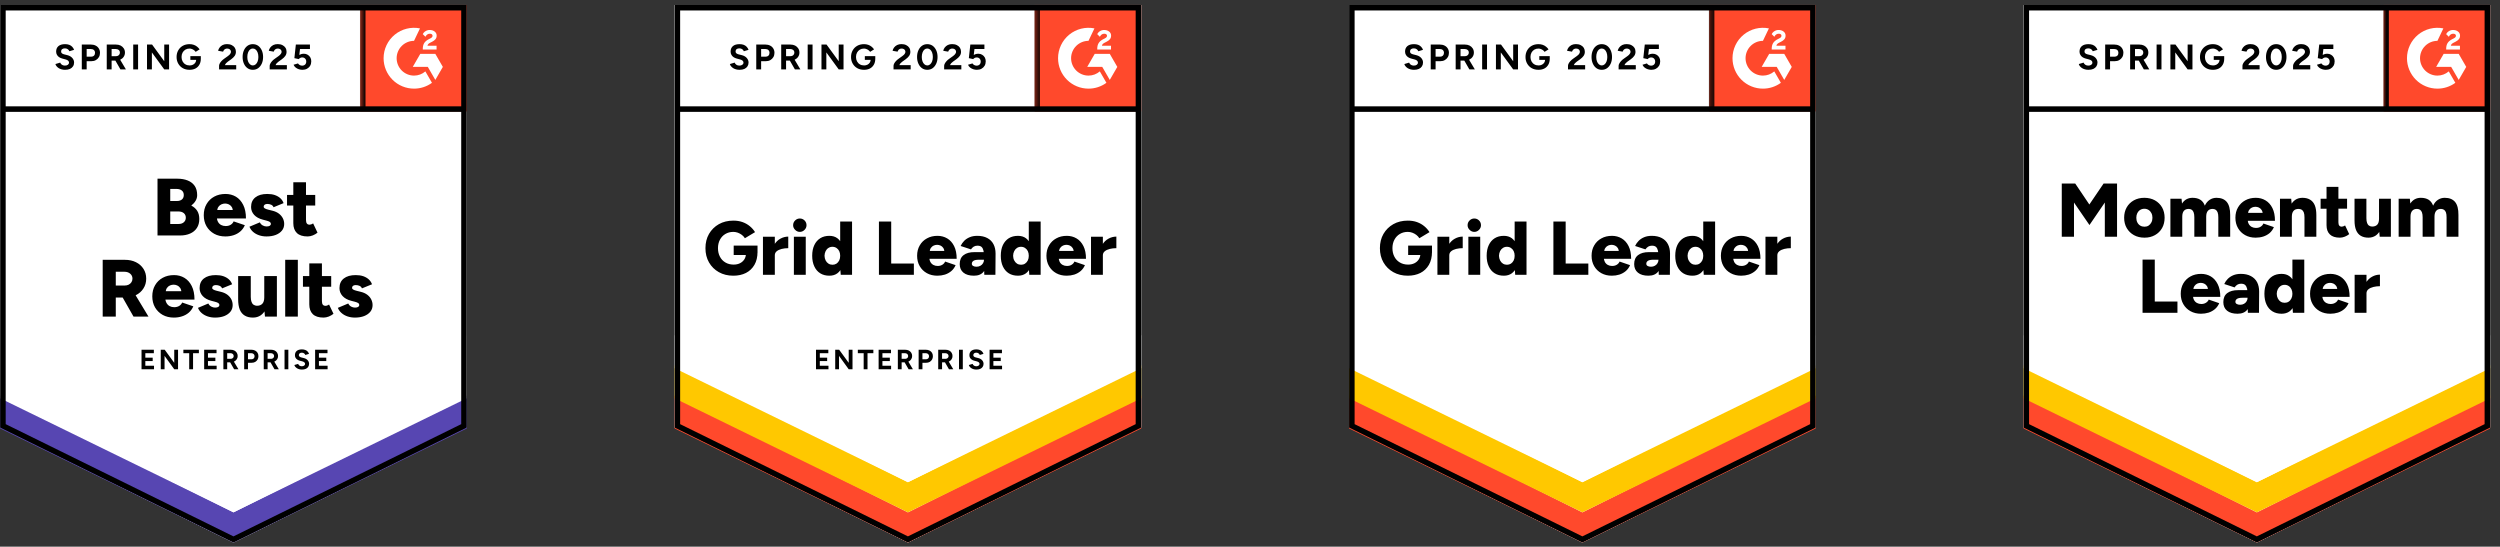 <svg width="407" height="89" viewBox="0 0 407 89" fill="none" xmlns="http://www.w3.org/2000/svg">
<rect x="0" y="0" width="407" height="89" fill="#333333" stroke="none"/>
<g clip-path="url(#clip0_13818_28342)">
<path d="M0.029 69.608L38.006 88.32L75.983 69.608V0.809H0.029V69.608Z" fill="white"/>
<path d="M0.029 69.608L38.006 88.32L75.983 69.608V0.809H0.029V69.608Z" fill="white"/>
<path d="M10.592 11.365C10.388 11.365 10.198 11.341 10.022 11.291C9.841 11.242 9.681 11.173 9.544 11.085C9.406 10.991 9.293 10.889 9.205 10.779C9.111 10.669 9.051 10.551 9.023 10.424L9.799 10.193C9.849 10.325 9.937 10.438 10.064 10.531C10.19 10.625 10.35 10.675 10.543 10.68C10.746 10.686 10.914 10.642 11.046 10.548C11.173 10.454 11.236 10.336 11.236 10.193C11.236 10.066 11.187 9.959 11.087 9.871C10.983 9.783 10.842 9.717 10.666 9.673L10.138 9.533C9.945 9.483 9.772 9.406 9.618 9.301C9.469 9.202 9.354 9.076 9.271 8.922C9.183 8.773 9.139 8.6 9.139 8.402C9.139 8.016 9.266 7.716 9.519 7.502C9.772 7.293 10.13 7.188 10.592 7.188C10.851 7.188 11.076 7.224 11.269 7.295C11.467 7.372 11.63 7.48 11.756 7.617C11.888 7.755 11.99 7.92 12.062 8.113L11.294 8.344C11.244 8.212 11.159 8.102 11.038 8.014C10.911 7.92 10.754 7.873 10.567 7.873C10.375 7.873 10.223 7.917 10.113 8.005C10.003 8.093 9.948 8.22 9.948 8.385C9.948 8.512 9.992 8.611 10.08 8.682C10.168 8.754 10.287 8.809 10.435 8.847L10.964 8.979C11.31 9.068 11.58 9.222 11.773 9.442C11.965 9.662 12.062 9.907 12.062 10.177C12.062 10.413 12.004 10.62 11.888 10.796C11.773 10.977 11.607 11.118 11.393 11.217C11.173 11.316 10.906 11.365 10.592 11.365ZM13.316 11.299V7.254H14.819C15.105 7.254 15.358 7.312 15.579 7.427C15.799 7.537 15.969 7.694 16.09 7.898C16.217 8.102 16.28 8.335 16.28 8.6C16.28 8.864 16.22 9.098 16.099 9.301C15.978 9.505 15.815 9.665 15.612 9.78C15.402 9.901 15.16 9.962 14.885 9.962H14.109V11.299H13.316ZM14.109 9.227H14.869C15.045 9.227 15.191 9.169 15.306 9.054C15.416 8.938 15.471 8.787 15.471 8.6C15.471 8.418 15.411 8.267 15.29 8.146C15.163 8.036 15.001 7.981 14.803 7.981H14.109V9.227ZM17.378 11.299V7.254H18.881C19.167 7.254 19.42 7.309 19.64 7.419C19.861 7.535 20.031 7.689 20.152 7.881C20.279 8.074 20.342 8.3 20.342 8.558C20.342 8.812 20.276 9.037 20.144 9.235C20.017 9.434 19.841 9.588 19.616 9.698C19.395 9.808 19.142 9.863 18.856 9.863H18.171V11.299H17.378ZM19.607 11.299L18.674 9.673L19.277 9.244L20.499 11.299H19.607ZM18.171 9.145H18.889C19.01 9.145 19.117 9.12 19.211 9.07C19.305 9.021 19.379 8.952 19.434 8.864C19.489 8.776 19.517 8.674 19.517 8.558C19.517 8.388 19.456 8.247 19.335 8.137C19.208 8.033 19.046 7.981 18.848 7.981H18.171V9.145ZM21.688 11.299V7.254H22.48V11.299H21.688ZM23.933 11.299V7.254H24.759L26.74 9.97V7.254H27.525V11.299H26.74L24.726 8.534V11.299H23.933ZM30.86 11.365C30.447 11.365 30.081 11.277 29.762 11.101C29.443 10.92 29.195 10.672 29.019 10.358C28.837 10.044 28.747 9.684 28.747 9.277C28.747 8.869 28.837 8.509 29.019 8.195C29.195 7.881 29.443 7.634 29.762 7.452C30.081 7.276 30.447 7.188 30.86 7.188C31.108 7.188 31.333 7.224 31.537 7.295C31.746 7.367 31.931 7.469 32.09 7.601C32.25 7.727 32.385 7.873 32.495 8.038L31.851 8.443C31.785 8.338 31.697 8.247 31.587 8.17C31.482 8.088 31.366 8.025 31.24 7.981C31.113 7.931 30.987 7.906 30.86 7.906C30.607 7.906 30.381 7.964 30.183 8.08C29.985 8.201 29.831 8.363 29.721 8.567C29.611 8.77 29.556 9.007 29.556 9.277C29.556 9.541 29.611 9.778 29.721 9.987C29.831 10.196 29.985 10.358 30.183 10.474C30.381 10.595 30.612 10.655 30.877 10.655C31.08 10.655 31.262 10.614 31.422 10.531C31.581 10.449 31.708 10.336 31.801 10.193C31.895 10.044 31.942 9.874 31.942 9.681L32.693 9.566C32.693 9.945 32.613 10.27 32.453 10.54C32.299 10.809 32.085 11.016 31.809 11.159C31.534 11.297 31.218 11.365 30.86 11.365ZM30.992 9.747V9.136H32.693V9.623L32.264 9.747H30.992ZM35.665 11.299V10.713C35.665 10.603 35.698 10.482 35.764 10.35C35.836 10.212 35.932 10.078 36.053 9.945C36.18 9.808 36.325 9.681 36.49 9.566L37.102 9.128C37.184 9.068 37.264 9.001 37.341 8.93C37.418 8.858 37.478 8.779 37.523 8.691C37.572 8.602 37.597 8.52 37.597 8.443C37.597 8.338 37.572 8.247 37.523 8.17C37.478 8.088 37.41 8.025 37.316 7.981C37.222 7.931 37.107 7.906 36.969 7.906C36.854 7.906 36.752 7.931 36.664 7.981C36.576 8.025 36.502 8.085 36.441 8.162C36.386 8.239 36.345 8.322 36.317 8.41L35.508 8.269C35.547 8.077 35.629 7.898 35.756 7.733C35.882 7.568 36.047 7.433 36.251 7.328C36.46 7.229 36.694 7.18 36.953 7.18C37.256 7.18 37.514 7.235 37.729 7.345C37.944 7.449 38.111 7.595 38.233 7.782C38.348 7.969 38.406 8.187 38.406 8.435C38.406 8.682 38.337 8.905 38.2 9.103C38.062 9.296 37.875 9.478 37.638 9.648L37.085 10.044C36.975 10.121 36.879 10.207 36.796 10.3C36.719 10.394 36.658 10.496 36.614 10.606H38.455V11.299H35.665ZM41.163 11.365C40.833 11.365 40.544 11.277 40.297 11.101C40.043 10.92 39.848 10.672 39.71 10.358C39.567 10.044 39.496 9.684 39.496 9.277C39.496 8.869 39.567 8.509 39.71 8.195C39.848 7.881 40.043 7.634 40.297 7.452C40.544 7.276 40.83 7.188 41.155 7.188C41.485 7.188 41.777 7.276 42.03 7.452C42.278 7.634 42.473 7.881 42.616 8.195C42.759 8.509 42.831 8.869 42.831 9.277C42.831 9.684 42.759 10.044 42.616 10.358C42.473 10.672 42.278 10.92 42.03 11.101C41.777 11.277 41.488 11.365 41.163 11.365ZM41.163 10.655C41.334 10.655 41.488 10.595 41.626 10.474C41.763 10.358 41.871 10.196 41.948 9.987C42.025 9.783 42.063 9.546 42.063 9.277C42.063 9.007 42.025 8.768 41.948 8.558C41.871 8.349 41.763 8.187 41.626 8.071C41.488 7.956 41.331 7.898 41.155 7.898C40.984 7.898 40.83 7.956 40.693 8.071C40.561 8.187 40.456 8.349 40.379 8.558C40.302 8.768 40.263 9.007 40.263 9.277C40.263 9.546 40.302 9.783 40.379 9.987C40.456 10.196 40.563 10.358 40.701 10.474C40.833 10.595 40.987 10.655 41.163 10.655ZM43.904 11.299V10.713C43.904 10.603 43.94 10.482 44.012 10.35C44.083 10.212 44.179 10.078 44.3 9.945C44.422 9.808 44.568 9.681 44.738 9.566L45.349 9.128C45.432 9.068 45.511 9.001 45.588 8.93C45.66 8.858 45.721 8.779 45.77 8.691C45.82 8.602 45.844 8.52 45.844 8.443C45.844 8.338 45.82 8.247 45.77 8.17C45.721 8.088 45.652 8.025 45.564 7.981C45.47 7.931 45.355 7.906 45.217 7.906C45.101 7.906 44.999 7.931 44.911 7.981C44.818 8.025 44.744 8.085 44.689 8.162C44.628 8.239 44.587 8.322 44.565 8.41L43.756 8.269C43.794 8.077 43.877 7.898 44.003 7.733C44.13 7.568 44.295 7.433 44.499 7.328C44.708 7.229 44.942 7.18 45.2 7.18C45.503 7.18 45.762 7.235 45.977 7.345C46.191 7.449 46.359 7.595 46.48 7.782C46.596 7.969 46.653 8.187 46.653 8.435C46.653 8.682 46.585 8.905 46.447 9.103C46.309 9.296 46.122 9.478 45.886 9.648L45.333 10.044C45.222 10.121 45.126 10.207 45.044 10.3C44.967 10.394 44.906 10.496 44.862 10.606H46.703V11.299H43.904ZM49.229 11.365C49.048 11.365 48.858 11.335 48.66 11.275C48.467 11.214 48.294 11.123 48.139 11.002C47.98 10.876 47.864 10.721 47.793 10.54L48.511 10.325C48.599 10.452 48.701 10.543 48.816 10.598C48.932 10.658 49.056 10.688 49.188 10.688C49.386 10.688 49.548 10.628 49.675 10.507C49.796 10.386 49.857 10.223 49.857 10.02C49.857 9.827 49.796 9.667 49.675 9.541C49.554 9.414 49.394 9.351 49.196 9.351C49.075 9.351 48.965 9.378 48.866 9.434C48.767 9.489 48.69 9.552 48.635 9.623L47.925 9.467L48.164 7.254H50.459V7.972H48.841L48.726 8.938C48.83 8.883 48.946 8.836 49.072 8.798C49.199 8.765 49.337 8.748 49.485 8.748C49.705 8.748 49.906 8.803 50.088 8.913C50.27 9.018 50.413 9.161 50.517 9.343C50.622 9.524 50.674 9.736 50.674 9.978C50.674 10.254 50.614 10.496 50.492 10.705C50.366 10.914 50.195 11.076 49.98 11.192C49.766 11.308 49.516 11.365 49.229 11.365Z" fill="black"/>
<path d="M25.643 38.337V29.091H28.88C29.512 29.091 30.071 29.187 30.555 29.38C31.04 29.572 31.42 29.867 31.695 30.263C31.965 30.659 32.099 31.163 32.099 31.774C32.099 32.098 32.014 32.404 31.843 32.69C31.673 32.976 31.439 33.235 31.142 33.466C31.56 33.686 31.882 33.972 32.108 34.325C32.333 34.682 32.446 35.123 32.446 35.646C32.446 36.224 32.314 36.713 32.05 37.115C31.786 37.517 31.42 37.82 30.952 38.023C30.484 38.233 29.939 38.337 29.317 38.337H25.643ZM27.715 36.463H29.078C29.441 36.463 29.727 36.367 29.936 36.174C30.145 35.987 30.25 35.745 30.25 35.448C30.25 35.128 30.14 34.878 29.92 34.696C29.7 34.515 29.397 34.424 29.012 34.424H27.715V36.463ZM27.715 32.723H28.814C29.149 32.723 29.419 32.638 29.623 32.467C29.821 32.297 29.92 32.057 29.92 31.749C29.92 31.43 29.812 31.185 29.598 31.014C29.383 30.844 29.094 30.758 28.731 30.758H27.715V32.723ZM36.69 38.494C36.002 38.494 35.393 38.348 34.865 38.056C34.337 37.759 33.921 37.352 33.618 36.834C33.321 36.312 33.173 35.712 33.173 35.035C33.173 34.347 33.324 33.744 33.627 33.227C33.929 32.704 34.345 32.299 34.873 32.013C35.402 31.721 36.015 31.576 36.714 31.576C37.336 31.576 37.9 31.724 38.407 32.021C38.908 32.324 39.304 32.77 39.596 33.359C39.893 33.948 40.041 34.682 40.041 35.563H35.071L35.303 35.316C35.303 35.613 35.363 35.877 35.484 36.108C35.605 36.334 35.776 36.507 35.996 36.628C36.216 36.744 36.464 36.801 36.739 36.801C37.064 36.801 37.339 36.73 37.565 36.587C37.79 36.444 37.947 36.262 38.035 36.042L39.86 36.661C39.684 37.074 39.433 37.418 39.108 37.693C38.789 37.963 38.423 38.164 38.011 38.296C37.592 38.428 37.152 38.494 36.69 38.494ZM35.352 34.457L35.138 34.193H38.101L37.911 34.457C37.911 34.127 37.845 33.865 37.713 33.673C37.581 33.48 37.419 33.342 37.226 33.26C37.034 33.177 36.841 33.136 36.648 33.136C36.456 33.136 36.26 33.177 36.062 33.26C35.864 33.342 35.696 33.48 35.559 33.673C35.421 33.865 35.352 34.127 35.352 34.457ZM43.393 38.494C42.964 38.494 42.562 38.431 42.188 38.304C41.814 38.178 41.489 37.996 41.214 37.759C40.944 37.528 40.743 37.245 40.611 36.909L42.303 36.199C42.414 36.425 42.571 36.592 42.774 36.702C42.978 36.812 43.184 36.868 43.393 36.868C43.613 36.868 43.787 36.832 43.913 36.76C44.035 36.683 44.095 36.579 44.095 36.447C44.095 36.309 44.032 36.199 43.905 36.116C43.779 36.039 43.597 35.97 43.36 35.91L42.791 35.761C42.174 35.602 41.701 35.34 41.371 34.977C41.04 34.608 40.875 34.182 40.875 33.697C40.875 33.02 41.109 32.498 41.577 32.129C42.039 31.76 42.686 31.576 43.517 31.576C43.985 31.576 44.395 31.636 44.747 31.757C45.105 31.884 45.405 32.057 45.647 32.277C45.889 32.503 46.063 32.767 46.167 33.07L44.533 33.739C44.472 33.562 44.346 33.428 44.153 33.334C43.966 33.246 43.757 33.202 43.525 33.202C43.333 33.202 43.184 33.243 43.08 33.326C42.975 33.408 42.923 33.521 42.923 33.664C42.923 33.769 42.986 33.857 43.113 33.928C43.239 34.005 43.426 34.074 43.674 34.135L44.376 34.308C44.788 34.413 45.135 34.572 45.416 34.787C45.697 35.007 45.909 35.26 46.052 35.547C46.195 35.833 46.266 36.138 46.266 36.463C46.266 36.876 46.145 37.234 45.903 37.536C45.661 37.839 45.322 38.076 44.888 38.246C44.458 38.411 43.96 38.494 43.393 38.494ZM50.081 38.494C49.299 38.494 48.715 38.307 48.33 37.933C47.945 37.558 47.752 37.024 47.752 36.331V29.669H49.816V35.811C49.816 36.075 49.866 36.27 49.965 36.397C50.059 36.518 50.207 36.579 50.411 36.579C50.488 36.579 50.581 36.559 50.691 36.521C50.796 36.482 50.892 36.433 50.98 36.372L51.69 37.875C51.481 38.051 51.228 38.2 50.931 38.321C50.639 38.436 50.356 38.494 50.081 38.494ZM46.729 33.466V31.732H51.319V33.466H46.729ZM16.719 51.546V42.3H20.351C21.023 42.3 21.617 42.429 22.135 42.688C22.657 42.947 23.065 43.307 23.356 43.769C23.654 44.232 23.802 44.763 23.802 45.363C23.802 45.963 23.651 46.497 23.348 46.964C23.051 47.432 22.641 47.795 22.118 48.054C21.595 48.313 20.992 48.442 20.31 48.442H18.849V51.546H16.719ZM21.738 51.546L19.65 47.873L21.251 46.7L24.174 51.546H21.738ZM18.849 46.486H20.285C20.533 46.486 20.753 46.439 20.946 46.345C21.138 46.246 21.29 46.111 21.4 45.941C21.51 45.77 21.565 45.577 21.565 45.363C21.565 45.038 21.444 44.771 21.202 44.562C20.959 44.347 20.64 44.24 20.244 44.24H18.849V46.486ZM28.302 51.703C27.619 51.703 27.014 51.557 26.485 51.266C25.957 50.968 25.541 50.561 25.239 50.044C24.942 49.521 24.793 48.921 24.793 48.244C24.793 47.556 24.944 46.953 25.247 46.436C25.55 45.913 25.965 45.509 26.494 45.222C27.022 44.931 27.636 44.785 28.335 44.785C28.957 44.785 29.518 44.934 30.019 45.231C30.525 45.533 30.924 45.979 31.216 46.568C31.513 47.157 31.662 47.892 31.662 48.772H26.692L26.915 48.525C26.915 48.822 26.978 49.086 27.105 49.317C27.226 49.543 27.396 49.716 27.616 49.837C27.837 49.953 28.084 50.011 28.359 50.011C28.684 50.011 28.959 49.939 29.185 49.796C29.411 49.653 29.567 49.471 29.656 49.251L31.472 49.87C31.296 50.283 31.048 50.627 30.729 50.902C30.41 51.172 30.041 51.373 29.623 51.505C29.21 51.637 28.77 51.703 28.302 51.703ZM26.973 47.666L26.758 47.402H29.722L29.532 47.666C29.532 47.336 29.466 47.075 29.334 46.882C29.201 46.689 29.039 46.552 28.846 46.469C28.654 46.386 28.461 46.345 28.269 46.345C28.07 46.345 27.872 46.386 27.674 46.469C27.476 46.552 27.311 46.689 27.179 46.882C27.041 47.075 26.973 47.336 26.973 47.666ZM35.014 51.703C34.584 51.703 34.182 51.64 33.808 51.513C33.434 51.387 33.109 51.205 32.834 50.968C32.564 50.737 32.364 50.454 32.231 50.118L33.916 49.408C34.031 49.634 34.191 49.802 34.394 49.912C34.598 50.022 34.804 50.077 35.014 50.077C35.234 50.077 35.407 50.041 35.534 49.969C35.655 49.892 35.715 49.788 35.715 49.656C35.715 49.518 35.652 49.408 35.526 49.326C35.399 49.248 35.215 49.18 34.972 49.119L34.411 48.971C33.794 48.811 33.321 48.55 32.991 48.186C32.661 47.818 32.496 47.391 32.496 46.907C32.496 46.23 32.727 45.707 33.189 45.338C33.657 44.969 34.306 44.785 35.138 44.785C35.6 44.785 36.01 44.845 36.368 44.967C36.725 45.093 37.025 45.267 37.267 45.487C37.51 45.712 37.683 45.977 37.788 46.279L36.153 46.948C36.092 46.772 35.966 46.637 35.773 46.543C35.586 46.455 35.377 46.411 35.146 46.411C34.953 46.411 34.804 46.453 34.7 46.535C34.595 46.618 34.543 46.73 34.543 46.874C34.543 46.978 34.606 47.066 34.733 47.138C34.859 47.215 35.047 47.284 35.294 47.344L35.996 47.518C36.409 47.622 36.756 47.782 37.036 47.996C37.317 48.217 37.529 48.47 37.672 48.756C37.81 49.042 37.878 49.348 37.878 49.672C37.878 50.085 37.757 50.443 37.515 50.746C37.273 51.048 36.937 51.285 36.508 51.456C36.079 51.621 35.581 51.703 35.014 51.703ZM43.137 51.546L43.022 50.333V44.942H45.078V51.546H43.137ZM38.77 48.327V44.942H40.826V48.327H38.77ZM40.826 48.327C40.826 48.668 40.867 48.943 40.95 49.152C41.027 49.367 41.139 49.521 41.288 49.614C41.437 49.714 41.613 49.769 41.816 49.78C42.213 49.78 42.513 49.667 42.716 49.441C42.92 49.215 43.022 48.877 43.022 48.426H43.641C43.641 49.125 43.536 49.719 43.327 50.209C43.113 50.693 42.824 51.065 42.46 51.324C42.092 51.577 41.665 51.703 41.181 51.703C40.652 51.703 40.209 51.596 39.852 51.381C39.488 51.167 39.216 50.839 39.034 50.399C38.858 49.959 38.77 49.394 38.77 48.706V48.327H40.826ZM46.431 51.546V42.3H48.487V51.546H46.431ZM52.673 51.703C51.891 51.703 51.308 51.516 50.923 51.142C50.543 50.768 50.353 50.234 50.353 49.54V42.878H52.409V49.02C52.409 49.284 52.458 49.48 52.557 49.606C52.656 49.727 52.805 49.788 53.003 49.788C53.086 49.788 53.179 49.769 53.284 49.73C53.388 49.692 53.485 49.642 53.573 49.581L54.291 51.084C54.076 51.26 53.823 51.409 53.531 51.53C53.234 51.645 52.948 51.703 52.673 51.703ZM49.321 46.675V44.942H53.919V46.675H49.321ZM57.791 51.703C57.357 51.703 56.952 51.64 56.578 51.513C56.204 51.387 55.882 51.205 55.612 50.968C55.337 50.737 55.133 50.454 55.001 50.118L56.693 49.408C56.809 49.634 56.966 49.802 57.164 49.912C57.368 50.022 57.577 50.077 57.791 50.077C58.012 50.077 58.182 50.041 58.303 49.969C58.424 49.892 58.485 49.788 58.485 49.656C58.485 49.518 58.422 49.408 58.295 49.326C58.168 49.248 57.987 49.18 57.75 49.119L57.181 48.971C56.564 48.811 56.091 48.55 55.761 48.186C55.43 47.818 55.265 47.391 55.265 46.907C55.265 46.23 55.499 45.707 55.967 45.338C56.435 44.969 57.081 44.785 57.907 44.785C58.375 44.785 58.788 44.845 59.145 44.967C59.498 45.093 59.795 45.267 60.037 45.487C60.279 45.712 60.455 45.977 60.565 46.279L58.922 46.948C58.862 46.772 58.738 46.637 58.551 46.543C58.358 46.455 58.149 46.411 57.923 46.411C57.725 46.411 57.574 46.453 57.469 46.535C57.365 46.618 57.313 46.73 57.313 46.874C57.313 46.978 57.376 47.066 57.502 47.138C57.629 47.215 57.816 47.284 58.064 47.344L58.766 47.518C59.178 47.622 59.525 47.782 59.806 47.996C60.092 48.217 60.304 48.47 60.441 48.756C60.585 49.042 60.656 49.348 60.656 49.672C60.656 50.085 60.535 50.443 60.293 50.746C60.051 51.048 59.712 51.285 59.278 51.456C58.848 51.621 58.353 51.703 57.791 51.703Z" fill="black"/>
<path d="M23.042 60.116V56.937H25.048V57.499H23.661V58.225H24.858V58.779H23.661V59.546H25.073V60.116H23.042ZM26.171 60.116V56.937H26.815L28.367 59.067V56.937H28.986V60.116H28.367L26.79 57.936V60.116H26.171ZM30.802 60.116V57.499H29.853V56.937H32.379V57.499H31.43V60.116H30.802ZM33.238 60.116V56.937H35.252V57.499H33.857V58.225H35.062V58.779H33.857V59.546H35.269V60.116H33.238ZM36.367 60.116V56.937H37.547C37.773 56.937 37.971 56.979 38.142 57.061C38.312 57.149 38.447 57.27 38.546 57.425C38.645 57.579 38.695 57.758 38.695 57.961C38.695 58.159 38.643 58.335 38.538 58.489C38.439 58.649 38.301 58.77 38.125 58.853C37.949 58.941 37.748 58.985 37.523 58.985H36.986V60.116H36.367ZM38.117 60.116L37.382 58.836L37.853 58.498L38.819 60.116H38.117ZM36.986 58.415H37.556C37.649 58.415 37.732 58.396 37.803 58.357C37.88 58.319 37.941 58.264 37.985 58.192C38.023 58.126 38.043 58.049 38.043 57.961C38.043 57.824 37.996 57.714 37.903 57.631C37.803 57.543 37.677 57.499 37.523 57.499H36.986V58.415ZM39.752 60.116V56.937H40.932C41.153 56.937 41.351 56.981 41.527 57.069C41.697 57.158 41.832 57.281 41.931 57.441C42.025 57.601 42.072 57.785 42.072 57.994C42.072 58.198 42.025 58.379 41.931 58.539C41.838 58.699 41.711 58.825 41.551 58.919C41.386 59.012 41.197 59.059 40.982 59.059H40.371V60.116H39.752ZM40.371 58.489H40.965C41.103 58.489 41.218 58.443 41.312 58.349C41.4 58.256 41.444 58.137 41.444 57.994C41.444 57.846 41.395 57.727 41.296 57.639C41.197 57.546 41.07 57.499 40.916 57.499H40.371V58.489ZM42.938 60.116V56.937H44.119C44.345 56.937 44.543 56.979 44.714 57.061C44.89 57.149 45.025 57.27 45.118 57.425C45.217 57.579 45.267 57.758 45.267 57.961C45.267 58.159 45.217 58.335 45.118 58.489C45.014 58.649 44.873 58.77 44.697 58.853C44.521 58.941 44.323 58.985 44.103 58.985H43.566V60.116H42.938ZM44.689 60.116L43.954 58.836L44.433 58.498L45.391 60.116H44.689ZM43.566 58.415H44.127C44.221 58.415 44.303 58.396 44.375 58.357C44.452 58.319 44.513 58.264 44.557 58.192C44.601 58.126 44.623 58.049 44.623 57.961C44.623 57.824 44.573 57.714 44.474 57.631C44.375 57.543 44.248 57.499 44.094 57.499H43.566V58.415ZM46.323 60.116V56.937H46.943V60.116H46.323ZM49.155 60.166C48.995 60.166 48.847 60.146 48.709 60.108C48.572 60.069 48.448 60.014 48.338 59.943C48.228 59.871 48.137 59.791 48.065 59.703C47.994 59.615 47.947 59.522 47.925 59.422L48.536 59.241C48.575 59.345 48.643 59.436 48.742 59.513C48.841 59.585 48.968 59.623 49.122 59.629C49.282 59.629 49.411 59.593 49.51 59.522C49.615 59.45 49.667 59.356 49.667 59.241C49.667 59.142 49.626 59.056 49.543 58.985C49.466 58.919 49.356 58.867 49.213 58.828L48.8 58.721C48.646 58.682 48.511 58.622 48.396 58.539C48.275 58.462 48.181 58.363 48.115 58.242C48.049 58.126 48.016 57.989 48.016 57.829C48.016 57.532 48.115 57.298 48.313 57.127C48.511 56.962 48.792 56.88 49.155 56.88C49.359 56.88 49.538 56.91 49.692 56.971C49.846 57.026 49.972 57.108 50.072 57.218C50.176 57.328 50.256 57.458 50.311 57.606L49.708 57.788C49.67 57.689 49.604 57.603 49.51 57.532C49.411 57.455 49.287 57.416 49.139 57.416C48.99 57.416 48.872 57.452 48.784 57.524C48.696 57.595 48.651 57.694 48.651 57.821C48.651 57.92 48.687 57.997 48.759 58.052C48.825 58.112 48.916 58.157 49.031 58.184L49.452 58.291C49.727 58.357 49.939 58.476 50.088 58.646C50.242 58.822 50.319 59.015 50.319 59.224C50.319 59.411 50.272 59.577 50.179 59.72C50.091 59.863 49.959 59.973 49.783 60.05C49.612 60.127 49.403 60.166 49.155 60.166ZM51.302 60.116V56.937H53.316V57.499H51.921V58.225H53.118V58.779H51.921V59.546H53.333V60.116H51.302Z" fill="black"/>
<path d="M58.645 0.809H75.983V18.146H58.645V0.809Z" fill="#FF492C"/>
<mask id="mask0_13818_28342" style="mask-type:luminance" maskUnits="userSpaceOnUse" x="58" y="0" width="18" height="19">
<path d="M58.645 0.809H75.983V18.146H58.645V0.809Z" fill="white"/>
</mask>
<g mask="url(#mask0_13818_28342)">
<path fill-rule="evenodd" clip-rule="evenodd" d="M71.073 7.448H69.591C69.632 7.216 69.775 7.086 70.065 6.939L70.339 6.801C70.826 6.551 71.087 6.269 71.087 5.81C71.092 5.677 71.064 5.545 71.005 5.426C70.946 5.307 70.859 5.204 70.751 5.126C70.531 4.961 70.263 4.88 69.954 4.88C69.715 4.878 69.48 4.945 69.278 5.073C69.084 5.187 68.928 5.357 68.83 5.56L69.26 5.988C69.425 5.653 69.667 5.488 69.985 5.488C70.254 5.488 70.419 5.627 70.419 5.818C70.419 5.979 70.339 6.113 70.03 6.269L69.856 6.354C69.475 6.546 69.211 6.765 69.059 7.015C68.906 7.261 68.83 7.578 68.83 7.957V8.06H71.073V7.449V7.448ZM70.87 8.769H68.422L67.197 10.891H69.646L70.87 13.012L72.095 10.891L70.87 8.769Z" fill="white"/>
<path fill-rule="evenodd" clip-rule="evenodd" d="M67.404 12.308C66.654 12.308 65.934 12.009 65.403 11.479C64.873 10.948 64.574 10.229 64.573 9.478C64.574 8.728 64.873 8.008 65.404 7.478C65.934 6.948 66.654 6.65 67.404 6.649L68.374 4.621C67.655 4.478 66.913 4.495 66.203 4.673C65.492 4.85 64.829 5.183 64.262 5.648C63.696 6.112 63.239 6.697 62.925 7.359C62.612 8.022 62.449 8.745 62.449 9.478C62.449 10.129 62.578 10.773 62.827 11.374C63.076 11.975 63.441 12.521 63.901 12.981C64.361 13.441 64.907 13.806 65.508 14.054C66.109 14.303 66.754 14.431 67.404 14.431C68.453 14.432 69.476 14.1 70.323 13.481L69.249 11.622C68.737 12.065 68.082 12.309 67.404 12.308Z" fill="white"/>
<path d="M59.05 1.359V17.762" stroke="black" stroke-width="0.896"/>
</g>
<path d="M0.029 69.761V64.395L38.006 83.418L75.983 64.395V69.761L38.006 88.32L0.029 69.761Z" fill="#5746B2"/>
<path d="M0.029 64.846V59.48L38.006 78.502L75.983 59.48V64.846L38.006 83.405L0.029 64.846Z" fill="white"/>
<path d="M0.029 59.946V54.58L38.006 73.604L75.983 54.58V59.946L38.006 78.505L0.029 59.946Z" fill="white"/>
<path d="M75.632 17.762H0.545M75.534 69.33L38.006 87.821L0.478 69.33V1.257H75.534V69.33Z" stroke="black" stroke-width="0.896"/>
</g>
<g clip-path="url(#clip1_13818_28342)">
<path d="M109.831 69.608L147.808 88.32L185.785 69.608V0.809H109.831V69.608Z" fill="white"/>
<path d="M109.831 69.608L147.808 88.32L185.785 69.608V0.809H109.831V69.608Z" fill="white"/>
<path d="M120.395 11.365C120.191 11.365 120.001 11.341 119.825 11.291C119.643 11.242 119.484 11.173 119.346 11.085C119.209 10.991 119.096 10.889 119.008 10.779C118.914 10.669 118.854 10.551 118.826 10.424L119.602 10.193C119.652 10.325 119.74 10.438 119.866 10.531C119.993 10.625 120.152 10.675 120.345 10.68C120.549 10.686 120.717 10.642 120.849 10.548C120.975 10.454 121.039 10.336 121.039 10.193C121.039 10.066 120.989 9.959 120.89 9.871C120.785 9.783 120.645 9.717 120.469 9.673L119.941 9.533C119.748 9.483 119.575 9.406 119.42 9.301C119.272 9.202 119.156 9.076 119.074 8.922C118.986 8.773 118.942 8.6 118.942 8.402C118.942 8.016 119.068 7.716 119.321 7.502C119.575 7.293 119.932 7.188 120.395 7.188C120.653 7.188 120.879 7.224 121.072 7.295C121.27 7.372 121.432 7.48 121.559 7.617C121.691 7.755 121.793 7.92 121.864 8.113L121.096 8.344C121.047 8.212 120.961 8.102 120.84 8.014C120.714 7.92 120.557 7.873 120.37 7.873C120.177 7.873 120.026 7.917 119.916 8.005C119.806 8.093 119.751 8.22 119.751 8.385C119.751 8.512 119.795 8.611 119.883 8.682C119.971 8.754 120.089 8.809 120.238 8.847L120.766 8.979C121.113 9.068 121.383 9.222 121.575 9.442C121.768 9.662 121.864 9.907 121.864 10.177C121.864 10.413 121.806 10.62 121.691 10.796C121.575 10.977 121.41 11.118 121.195 11.217C120.975 11.316 120.708 11.365 120.395 11.365ZM123.119 11.299V7.254H124.622C124.908 7.254 125.161 7.312 125.381 7.427C125.601 7.537 125.772 7.694 125.893 7.898C126.02 8.102 126.083 8.335 126.083 8.6C126.083 8.864 126.022 9.098 125.901 9.301C125.78 9.505 125.618 9.665 125.414 9.78C125.205 9.901 124.963 9.962 124.688 9.962H123.912V11.299H123.119ZM123.912 9.227H124.671C124.847 9.227 124.993 9.169 125.109 9.054C125.219 8.938 125.274 8.787 125.274 8.6C125.274 8.418 125.213 8.267 125.092 8.146C124.966 8.036 124.803 7.981 124.605 7.981H123.912V9.227ZM127.181 11.299V7.254H128.683C128.97 7.254 129.223 7.309 129.443 7.419C129.663 7.535 129.834 7.689 129.955 7.881C130.081 8.074 130.145 8.3 130.145 8.558C130.145 8.812 130.079 9.037 129.947 9.235C129.82 9.434 129.644 9.588 129.418 9.698C129.198 9.808 128.945 9.863 128.659 9.863H127.973V11.299H127.181ZM129.41 11.299L128.477 9.673L129.08 9.244L130.302 11.299H129.41ZM127.973 9.145H128.692C128.813 9.145 128.92 9.12 129.014 9.07C129.107 9.021 129.182 8.952 129.237 8.864C129.292 8.776 129.319 8.674 129.319 8.558C129.319 8.388 129.259 8.247 129.137 8.137C129.011 8.033 128.849 7.981 128.65 7.981H127.973V9.145ZM131.49 11.299V7.254H132.283V11.299H131.49ZM133.736 11.299V7.254H134.562L136.543 9.97V7.254H137.327V11.299H136.543L134.529 8.534V11.299H133.736ZM140.663 11.365C140.25 11.365 139.884 11.277 139.565 11.101C139.245 10.92 138.998 10.672 138.822 10.358C138.64 10.044 138.549 9.684 138.549 9.277C138.549 8.869 138.64 8.509 138.822 8.195C138.998 7.881 139.245 7.634 139.565 7.452C139.884 7.276 140.25 7.188 140.663 7.188C140.91 7.188 141.136 7.224 141.34 7.295C141.549 7.367 141.733 7.469 141.893 7.601C142.052 7.727 142.187 7.873 142.297 8.038L141.653 8.443C141.587 8.338 141.499 8.247 141.389 8.17C141.285 8.088 141.169 8.025 141.042 7.981C140.916 7.931 140.789 7.906 140.663 7.906C140.409 7.906 140.184 7.964 139.986 8.08C139.787 8.201 139.633 8.363 139.523 8.567C139.413 8.77 139.358 9.007 139.358 9.277C139.358 9.541 139.413 9.778 139.523 9.987C139.633 10.196 139.787 10.358 139.986 10.474C140.184 10.595 140.415 10.655 140.679 10.655C140.883 10.655 141.064 10.614 141.224 10.531C141.384 10.449 141.51 10.336 141.604 10.193C141.697 10.044 141.744 9.874 141.744 9.681L142.495 9.566C142.495 9.945 142.416 10.27 142.256 10.54C142.102 10.809 141.887 11.016 141.612 11.159C141.337 11.297 141.02 11.365 140.663 11.365ZM140.795 9.747V9.136H142.495V9.623L142.066 9.747H140.795ZM145.467 11.299V10.713C145.467 10.603 145.501 10.482 145.567 10.35C145.638 10.212 145.734 10.078 145.856 9.945C145.982 9.808 146.128 9.681 146.293 9.566L146.904 9.128C146.987 9.068 147.066 9.001 147.143 8.93C147.22 8.858 147.281 8.779 147.325 8.691C147.375 8.602 147.399 8.52 147.399 8.443C147.399 8.338 147.375 8.247 147.325 8.17C147.281 8.088 147.212 8.025 147.119 7.981C147.025 7.931 146.91 7.906 146.772 7.906C146.656 7.906 146.555 7.931 146.466 7.981C146.378 8.025 146.304 8.085 146.244 8.162C146.188 8.239 146.147 8.322 146.12 8.41L145.311 8.269C145.349 8.077 145.432 7.898 145.558 7.733C145.685 7.568 145.85 7.433 146.054 7.328C146.263 7.229 146.497 7.18 146.755 7.18C147.058 7.18 147.317 7.235 147.531 7.345C147.746 7.449 147.914 7.595 148.035 7.782C148.151 7.969 148.208 8.187 148.208 8.435C148.208 8.682 148.14 8.905 148.002 9.103C147.864 9.296 147.677 9.478 147.441 9.648L146.887 10.044C146.777 10.121 146.681 10.207 146.599 10.3C146.521 10.394 146.461 10.496 146.417 10.606H148.258V11.299H145.467ZM150.966 11.365C150.636 11.365 150.347 11.277 150.099 11.101C149.846 10.92 149.65 10.672 149.513 10.358C149.37 10.044 149.298 9.684 149.298 9.277C149.298 8.869 149.37 8.509 149.513 8.195C149.65 7.881 149.846 7.634 150.099 7.452C150.347 7.276 150.633 7.188 150.958 7.188C151.288 7.188 151.58 7.276 151.833 7.452C152.08 7.634 152.276 7.881 152.419 8.195C152.562 8.509 152.634 8.869 152.634 9.277C152.634 9.684 152.562 10.044 152.419 10.358C152.276 10.672 152.08 10.92 151.833 11.101C151.58 11.277 151.291 11.365 150.966 11.365ZM150.966 10.655C151.136 10.655 151.291 10.595 151.428 10.474C151.566 10.358 151.673 10.196 151.75 9.987C151.827 9.783 151.866 9.546 151.866 9.277C151.866 9.007 151.827 8.768 151.75 8.558C151.673 8.349 151.566 8.187 151.428 8.071C151.291 7.956 151.134 7.898 150.958 7.898C150.787 7.898 150.633 7.956 150.495 8.071C150.363 8.187 150.259 8.349 150.182 8.558C150.105 8.768 150.066 9.007 150.066 9.277C150.066 9.546 150.105 9.783 150.182 9.987C150.259 10.196 150.366 10.358 150.504 10.474C150.636 10.595 150.79 10.655 150.966 10.655ZM153.707 11.299V10.713C153.707 10.603 153.743 10.482 153.814 10.35C153.886 10.212 153.982 10.078 154.103 9.945C154.224 9.808 154.37 9.681 154.541 9.566L155.152 9.128C155.234 9.068 155.314 9.001 155.391 8.93C155.463 8.858 155.523 8.779 155.573 8.691C155.622 8.602 155.647 8.52 155.647 8.443C155.647 8.338 155.622 8.247 155.573 8.17C155.523 8.088 155.454 8.025 155.366 7.981C155.273 7.931 155.157 7.906 155.019 7.906C154.904 7.906 154.802 7.931 154.714 7.981C154.62 8.025 154.546 8.085 154.491 8.162C154.431 8.239 154.389 8.322 154.367 8.41L153.558 8.269C153.597 8.077 153.679 7.898 153.806 7.733C153.932 7.568 154.098 7.433 154.301 7.328C154.51 7.229 154.744 7.18 155.003 7.18C155.306 7.18 155.564 7.235 155.779 7.345C155.994 7.449 156.162 7.595 156.283 7.782C156.398 7.969 156.456 8.187 156.456 8.435C156.456 8.682 156.387 8.905 156.25 9.103C156.112 9.296 155.925 9.478 155.688 9.648L155.135 10.044C155.025 10.121 154.929 10.207 154.846 10.3C154.769 10.394 154.708 10.496 154.664 10.606H156.506V11.299H153.707ZM159.032 11.365C158.85 11.365 158.66 11.335 158.462 11.275C158.27 11.214 158.096 11.123 157.942 11.002C157.782 10.876 157.667 10.721 157.595 10.54L158.314 10.325C158.402 10.452 158.503 10.543 158.619 10.598C158.735 10.658 158.858 10.688 158.991 10.688C159.189 10.688 159.351 10.628 159.478 10.507C159.599 10.386 159.659 10.223 159.659 10.02C159.659 9.827 159.599 9.667 159.478 9.541C159.357 9.414 159.197 9.351 158.999 9.351C158.878 9.351 158.768 9.378 158.669 9.434C158.569 9.489 158.492 9.552 158.437 9.623L157.727 9.467L157.967 7.254H160.262V7.972H158.644L158.528 8.938C158.633 8.883 158.748 8.836 158.875 8.798C159.002 8.765 159.139 8.748 159.288 8.748C159.508 8.748 159.709 8.803 159.89 8.913C160.072 9.018 160.215 9.161 160.32 9.343C160.424 9.524 160.477 9.736 160.477 9.978C160.477 10.254 160.416 10.496 160.295 10.705C160.168 10.914 159.998 11.076 159.783 11.192C159.568 11.308 159.318 11.365 159.032 11.365ZM119.387 44.884C118.496 44.884 117.709 44.691 117.026 44.306C116.349 43.926 115.815 43.398 115.425 42.721C115.039 42.05 114.847 41.276 114.847 40.401C114.847 39.526 115.039 38.753 115.425 38.081C115.815 37.41 116.349 36.881 117.026 36.496C117.709 36.111 118.496 35.918 119.387 35.918C119.943 35.918 120.444 35.998 120.89 36.158C121.341 36.323 121.735 36.546 122.071 36.826C122.412 37.107 122.695 37.429 122.921 37.792L121.27 38.783C121.149 38.585 120.986 38.406 120.783 38.246C120.579 38.092 120.359 37.971 120.122 37.883C119.88 37.795 119.635 37.751 119.387 37.751C118.903 37.751 118.471 37.864 118.091 38.09C117.717 38.31 117.422 38.621 117.208 39.022C116.993 39.424 116.886 39.884 116.886 40.401C116.886 40.924 116.99 41.383 117.2 41.78C117.403 42.182 117.7 42.498 118.091 42.729C118.476 42.96 118.925 43.076 119.437 43.076C119.828 43.076 120.172 43.002 120.469 42.853C120.766 42.705 121 42.498 121.171 42.234C121.347 41.97 121.435 41.661 121.435 41.309L123.325 40.987C123.325 41.829 123.158 42.539 122.822 43.117C122.481 43.701 122.018 44.141 121.435 44.438C120.846 44.735 120.163 44.884 119.387 44.884ZM119.445 41.516V39.98H123.325V41.161L122.211 41.516H119.445ZM125.629 41.532C125.629 40.861 125.764 40.302 126.033 39.856C126.303 39.41 126.641 39.077 127.049 38.857C127.456 38.632 127.883 38.519 128.328 38.519V40.401C127.949 40.401 127.591 40.442 127.255 40.525C126.925 40.608 126.655 40.734 126.446 40.905C126.242 41.075 126.141 41.293 126.141 41.557L125.629 41.532ZM124.209 44.735V38.544H126.141V44.735H124.209ZM129.245 44.735V38.544H131.177V44.735H129.245ZM130.211 37.751C129.919 37.751 129.666 37.641 129.451 37.421C129.231 37.206 129.121 36.953 129.121 36.661C129.121 36.358 129.231 36.1 129.451 35.885C129.666 35.676 129.919 35.571 130.211 35.571C130.508 35.571 130.764 35.676 130.979 35.885C131.193 36.1 131.301 36.358 131.301 36.661C131.301 36.953 131.193 37.206 130.979 37.421C130.764 37.641 130.508 37.751 130.211 37.751ZM136.873 44.735L136.782 43.588V36.067H138.714V44.735H136.873ZM135.024 44.884C134.446 44.884 133.951 44.755 133.538 44.496C133.12 44.237 132.798 43.863 132.572 43.373C132.341 42.889 132.225 42.311 132.225 41.639C132.225 40.962 132.341 40.382 132.572 39.898C132.798 39.419 133.12 39.047 133.538 38.783C133.951 38.524 134.446 38.395 135.024 38.395C135.536 38.395 135.968 38.524 136.32 38.783C136.672 39.047 136.934 39.419 137.104 39.898C137.28 40.382 137.369 40.962 137.369 41.639C137.369 42.311 137.28 42.889 137.104 43.373C136.934 43.863 136.672 44.237 136.32 44.496C135.968 44.755 135.536 44.884 135.024 44.884ZM135.536 43.101C135.772 43.101 135.987 43.04 136.18 42.919C136.367 42.792 136.515 42.619 136.626 42.399C136.73 42.184 136.782 41.931 136.782 41.639C136.782 41.353 136.73 41.1 136.626 40.88C136.515 40.66 136.367 40.489 136.18 40.368C135.987 40.242 135.767 40.178 135.519 40.178C135.272 40.178 135.054 40.242 134.867 40.368C134.674 40.489 134.523 40.66 134.413 40.88C134.303 41.1 134.242 41.353 134.231 41.639C134.242 41.931 134.303 42.184 134.413 42.399C134.523 42.619 134.677 42.792 134.875 42.919C135.068 43.04 135.288 43.101 135.536 43.101ZM143.09 44.735V36.067H145.088V42.903H148.778V44.735H143.09ZM152.601 44.884C151.957 44.884 151.387 44.746 150.892 44.471C150.396 44.196 150.008 43.813 149.727 43.324C149.447 42.839 149.306 42.278 149.306 41.639C149.306 40.995 149.45 40.431 149.736 39.947C150.016 39.457 150.407 39.077 150.908 38.808C151.398 38.532 151.97 38.395 152.625 38.395C153.209 38.395 153.737 38.535 154.21 38.816C154.684 39.097 155.058 39.515 155.333 40.071C155.608 40.621 155.746 41.309 155.746 42.135H151.09L151.296 41.904C151.296 42.184 151.354 42.432 151.469 42.647C151.585 42.861 151.747 43.024 151.957 43.134C152.16 43.244 152.391 43.299 152.65 43.299C152.953 43.299 153.211 43.23 153.426 43.093C153.635 42.96 153.781 42.79 153.864 42.581L155.573 43.167C155.407 43.552 155.174 43.874 154.871 44.133C154.568 44.386 154.224 44.576 153.839 44.702C153.448 44.823 153.035 44.884 152.601 44.884ZM151.354 41.095L151.147 40.847H153.921L153.748 41.095C153.748 40.792 153.688 40.55 153.566 40.368C153.445 40.186 153.291 40.054 153.104 39.972C152.922 39.895 152.741 39.856 152.559 39.856C152.383 39.856 152.201 39.895 152.014 39.972C151.827 40.054 151.67 40.186 151.544 40.368C151.417 40.55 151.354 40.792 151.354 41.095ZM160.245 44.735L160.196 43.398V41.656C160.196 41.326 160.166 41.037 160.105 40.789C160.05 40.541 159.948 40.346 159.8 40.203C159.651 40.065 159.428 39.996 159.131 39.996C158.9 39.996 158.696 40.049 158.52 40.153C158.349 40.264 158.201 40.412 158.074 40.599L156.39 40.046C156.533 39.738 156.726 39.46 156.968 39.212C157.21 38.965 157.51 38.766 157.868 38.618C158.22 38.469 158.633 38.395 159.106 38.395C159.75 38.395 160.295 38.516 160.741 38.758C161.187 38.995 161.52 39.328 161.74 39.757C161.965 40.186 162.078 40.696 162.078 41.285L162.053 44.735H160.245ZM158.561 44.884C157.824 44.884 157.254 44.719 156.852 44.389C156.445 44.058 156.241 43.593 156.241 42.993C156.241 42.338 156.453 41.851 156.877 41.532C157.295 41.207 157.884 41.045 158.644 41.045H160.344V42.283H159.379C158.966 42.283 158.669 42.341 158.487 42.457C158.305 42.572 158.214 42.735 158.214 42.944C158.214 43.093 158.281 43.208 158.413 43.291C158.55 43.379 158.74 43.423 158.982 43.423C159.219 43.423 159.428 43.37 159.61 43.266C159.791 43.167 159.934 43.029 160.039 42.853C160.144 42.682 160.196 42.493 160.196 42.283H160.675C160.675 43.109 160.501 43.75 160.155 44.207C159.808 44.658 159.277 44.884 158.561 44.884ZM167.568 44.735L167.486 43.588V36.067H169.418V44.735H167.568ZM165.727 44.884C165.149 44.884 164.651 44.755 164.233 44.496C163.82 44.237 163.498 43.863 163.267 43.373C163.041 42.889 162.929 42.311 162.929 41.639C162.929 40.962 163.041 40.382 163.267 39.898C163.498 39.419 163.82 39.047 164.233 38.783C164.651 38.524 165.149 38.395 165.727 38.395C166.239 38.395 166.671 38.524 167.023 38.783C167.37 39.047 167.632 39.419 167.808 39.898C167.978 40.382 168.064 40.962 168.064 41.639C168.064 42.311 167.978 42.889 167.808 43.373C167.632 43.863 167.37 44.237 167.023 44.496C166.671 44.755 166.239 44.884 165.727 44.884ZM166.231 43.101C166.473 43.101 166.688 43.04 166.875 42.919C167.067 42.792 167.219 42.619 167.329 42.399C167.433 42.184 167.486 41.931 167.486 41.639C167.486 41.353 167.433 41.1 167.329 40.88C167.219 40.66 167.067 40.489 166.875 40.368C166.688 40.242 166.47 40.178 166.223 40.178C165.975 40.178 165.755 40.242 165.562 40.368C165.375 40.489 165.226 40.66 165.116 40.88C165.001 41.1 164.94 41.353 164.935 41.639C164.94 41.931 165.001 42.184 165.116 42.399C165.226 42.619 165.378 42.792 165.57 42.919C165.763 43.04 165.983 43.101 166.231 43.101ZM173.653 44.884C173.009 44.884 172.439 44.746 171.944 44.471C171.449 44.196 171.061 43.813 170.78 43.324C170.499 42.839 170.359 42.278 170.359 41.639C170.359 40.995 170.502 40.431 170.788 39.947C171.069 39.457 171.46 39.077 171.96 38.808C172.45 38.532 173.023 38.395 173.678 38.395C174.261 38.395 174.789 38.535 175.263 38.816C175.736 39.097 176.11 39.515 176.386 40.071C176.661 40.621 176.798 41.309 176.798 42.135H172.142L172.357 41.904C172.357 42.184 172.412 42.432 172.522 42.647C172.637 42.861 172.8 43.024 173.009 43.134C173.213 43.244 173.444 43.299 173.702 43.299C174.011 43.299 174.269 43.23 174.478 43.093C174.688 42.96 174.833 42.79 174.916 42.581L176.625 43.167C176.46 43.552 176.226 43.874 175.923 44.133C175.62 44.386 175.276 44.576 174.891 44.702C174.5 44.823 174.088 44.884 173.653 44.884ZM172.398 41.095L172.2 40.847H174.974L174.809 41.095C174.809 40.792 174.745 40.55 174.619 40.368C174.498 40.186 174.346 40.054 174.165 39.972C173.983 39.895 173.799 39.856 173.612 39.856C173.43 39.856 173.248 39.895 173.067 39.972C172.88 40.054 172.723 40.186 172.596 40.368C172.464 40.55 172.398 40.792 172.398 41.095ZM179.044 41.532C179.044 40.861 179.176 40.302 179.44 39.856C179.71 39.41 180.048 39.077 180.456 38.857C180.868 38.632 181.298 38.519 181.744 38.519V40.401C181.364 40.401 181.006 40.442 180.67 40.525C180.335 40.608 180.065 40.734 179.861 40.905C179.652 41.075 179.547 41.293 179.547 41.557L179.044 41.532ZM177.616 44.735V38.544H179.547V44.735H177.616ZM132.844 60.116V56.938H134.851V57.499H133.464V58.225H134.661V58.779H133.464V59.546H134.875V60.116H132.844ZM135.973 60.116V56.938H136.617L138.169 59.068V56.938H138.789V60.116H138.169L136.592 57.936V60.116H135.973ZM140.605 60.116V57.499H139.655V56.938H142.182V57.499H141.232V60.116H140.605ZM143.04 60.116V56.938H145.055V57.499H143.659V58.225H144.865V58.779H143.659V59.546H145.071V60.116H143.04ZM146.169 60.116V56.938H147.35C147.575 56.938 147.774 56.979 147.944 57.061C148.115 57.149 148.25 57.27 148.349 57.425C148.448 57.579 148.497 57.758 148.497 57.961C148.497 58.159 148.445 58.336 148.341 58.49C148.241 58.649 148.104 58.77 147.928 58.853C147.752 58.941 147.551 58.985 147.325 58.985H146.788V60.116H146.169ZM147.919 60.116L147.185 58.836L147.655 58.498L148.621 60.116H147.919ZM146.788 58.415H147.358C147.452 58.415 147.534 58.396 147.606 58.358C147.683 58.319 147.743 58.264 147.787 58.192C147.826 58.126 147.845 58.049 147.845 57.961C147.845 57.824 147.798 57.714 147.705 57.631C147.606 57.543 147.479 57.499 147.325 57.499H146.788V58.415ZM149.554 60.116V56.938H150.735C150.955 56.938 151.153 56.981 151.329 57.07C151.5 57.158 151.635 57.282 151.734 57.441C151.827 57.601 151.874 57.785 151.874 57.994C151.874 58.198 151.827 58.38 151.734 58.539C151.64 58.699 151.514 58.825 151.354 58.919C151.189 59.012 150.999 59.059 150.784 59.059H150.173V60.116H149.554ZM150.173 58.49H150.768C150.905 58.49 151.021 58.443 151.114 58.349C151.203 58.256 151.247 58.137 151.247 57.994C151.247 57.846 151.197 57.727 151.098 57.639C150.999 57.546 150.872 57.499 150.718 57.499H150.173V58.49ZM152.741 60.116V56.938H153.921C154.147 56.938 154.345 56.979 154.516 57.061C154.692 57.149 154.827 57.27 154.92 57.425C155.019 57.579 155.069 57.758 155.069 57.961C155.069 58.159 155.019 58.336 154.92 58.49C154.816 58.649 154.675 58.77 154.499 58.853C154.323 58.941 154.125 58.985 153.905 58.985H153.368V60.116H152.741ZM154.491 60.116L153.756 58.836L154.235 58.498L155.193 60.116H154.491ZM153.368 58.415H153.93C154.023 58.415 154.106 58.396 154.177 58.358C154.254 58.319 154.315 58.264 154.359 58.192C154.403 58.126 154.425 58.049 154.425 57.961C154.425 57.824 154.376 57.714 154.276 57.631C154.177 57.543 154.051 57.499 153.897 57.499H153.368V58.415ZM156.126 60.116V56.938H156.745V60.116H156.126ZM158.957 60.166C158.798 60.166 158.649 60.146 158.512 60.108C158.374 60.069 158.25 60.014 158.14 59.943C158.03 59.871 157.939 59.791 157.868 59.703C157.796 59.615 157.749 59.522 157.727 59.422L158.338 59.241C158.377 59.345 158.446 59.436 158.545 59.513C158.644 59.585 158.77 59.623 158.924 59.629C159.084 59.629 159.213 59.593 159.312 59.522C159.417 59.45 159.469 59.356 159.469 59.241C159.469 59.142 159.428 59.056 159.346 58.985C159.268 58.919 159.158 58.867 159.015 58.828L158.602 58.721C158.448 58.682 158.314 58.622 158.198 58.539C158.077 58.462 157.983 58.363 157.917 58.242C157.851 58.126 157.818 57.989 157.818 57.829C157.818 57.532 157.917 57.298 158.115 57.127C158.314 56.962 158.594 56.88 158.957 56.88C159.161 56.88 159.34 56.91 159.494 56.971C159.648 57.026 159.775 57.108 159.874 57.218C159.978 57.328 160.058 57.458 160.113 57.606L159.511 57.788C159.472 57.689 159.406 57.603 159.312 57.532C159.213 57.455 159.09 57.416 158.941 57.416C158.792 57.416 158.674 57.452 158.586 57.524C158.498 57.595 158.454 57.694 158.454 57.821C158.454 57.92 158.49 57.997 158.561 58.052C158.627 58.113 158.718 58.157 158.834 58.184L159.255 58.291C159.53 58.358 159.742 58.476 159.89 58.646C160.045 58.823 160.122 59.015 160.122 59.224C160.122 59.411 160.075 59.577 159.981 59.72C159.893 59.863 159.761 59.973 159.585 60.05C159.414 60.127 159.205 60.166 158.957 60.166ZM161.104 60.116V56.938H163.118V57.499H161.723V58.225H162.92V58.779H161.723V59.546H163.135V60.116H161.104Z" fill="black"/>
<path d="M168.447 0.809H185.784V18.146H168.447V0.809Z" fill="#FF492C"/>
<mask id="mask1_13818_28342" style="mask-type:luminance" maskUnits="userSpaceOnUse" x="168" y="0" width="18" height="19">
<path d="M168.448 0.809H185.785V18.146H168.448V0.809Z" fill="white"/>
</mask>
<g mask="url(#mask1_13818_28342)">
<path fill-rule="evenodd" clip-rule="evenodd" d="M180.873 7.448H179.392C179.433 7.216 179.576 7.086 179.866 6.939L180.139 6.801C180.627 6.551 180.887 6.269 180.887 5.81C180.892 5.677 180.864 5.545 180.806 5.426C180.747 5.307 180.66 5.204 180.551 5.126C180.332 4.961 180.063 4.88 179.755 4.88C179.515 4.878 179.281 4.945 179.079 5.073C178.885 5.187 178.729 5.357 178.631 5.56L179.06 5.988C179.226 5.653 179.468 5.488 179.786 5.488C180.054 5.488 180.22 5.627 180.22 5.818C180.22 5.979 180.139 6.113 179.831 6.269L179.656 6.354C179.276 6.546 179.012 6.765 178.86 7.015C178.707 7.261 178.631 7.578 178.631 7.957V8.06H180.873V7.449V7.448ZM180.671 8.769H178.222L176.998 10.891H179.447L180.671 13.012L181.896 10.891L180.671 8.769Z" fill="white"/>
<path fill-rule="evenodd" clip-rule="evenodd" d="M177.206 12.308C176.456 12.308 175.736 12.009 175.205 11.479C174.674 10.948 174.375 10.229 174.374 9.478C174.376 8.728 174.675 8.008 175.205 7.478C175.736 6.948 176.456 6.65 177.206 6.649L178.175 4.621C177.457 4.478 176.715 4.495 176.004 4.673C175.293 4.85 174.631 5.183 174.064 5.648C173.497 6.112 173.041 6.697 172.727 7.359C172.414 8.022 172.251 8.745 172.251 9.478C172.251 10.129 172.379 10.773 172.628 11.374C172.878 11.975 173.243 12.521 173.703 12.981C174.163 13.441 174.709 13.806 175.31 14.054C175.911 14.303 176.556 14.431 177.206 14.431C178.255 14.432 179.277 14.1 180.125 13.481L179.051 11.622C178.539 12.065 177.884 12.309 177.206 12.308Z" fill="white"/>
<path d="M168.852 1.359V17.762" stroke="black" stroke-width="0.896"/>
</g>
<path d="M109.831 69.761V64.395L147.808 83.418L185.785 64.395V69.761L147.808 88.32L109.831 69.761Z" fill="#FF492C"/>
<path d="M109.831 64.846V59.48L147.808 78.502L185.785 59.48V64.846L147.808 83.405L109.831 64.846Z" fill="#FFC800"/>
<path d="M109.831 59.946V54.58L147.808 73.604L185.785 54.58V59.946L147.808 78.505L109.831 59.946Z" fill="white"/>
<path d="M185.434 17.762H110.347M185.336 69.33L147.808 87.821L110.279 69.33V1.257H185.336V69.33Z" stroke="black" stroke-width="0.896"/>
</g>
<g clip-path="url(#clip2_13818_28342)">
<path d="M219.634 69.608L257.611 88.32L295.587 69.608V0.809H219.634V69.608Z" fill="white"/>
<path d="M219.634 69.608L257.611 88.32L295.587 69.608V0.809H219.634V69.608Z" fill="white"/>
<path d="M230.197 11.365C229.994 11.365 229.804 11.341 229.628 11.291C229.446 11.242 229.286 11.173 229.149 11.085C229.011 10.991 228.898 10.889 228.81 10.779C228.717 10.669 228.656 10.551 228.629 10.424L229.405 10.193C229.454 10.325 229.542 10.438 229.669 10.531C229.796 10.625 229.955 10.675 230.148 10.68C230.351 10.686 230.519 10.642 230.651 10.548C230.778 10.454 230.841 10.336 230.841 10.193C230.841 10.066 230.792 9.959 230.693 9.871C230.588 9.783 230.448 9.717 230.272 9.673L229.743 9.533C229.551 9.483 229.377 9.406 229.223 9.301C229.075 9.202 228.959 9.076 228.876 8.922C228.788 8.773 228.744 8.6 228.744 8.402C228.744 8.016 228.871 7.716 229.124 7.502C229.377 7.293 229.735 7.188 230.197 7.188C230.456 7.188 230.682 7.224 230.874 7.295C231.072 7.372 231.235 7.48 231.361 7.617C231.493 7.755 231.595 7.92 231.667 8.113L230.899 8.344C230.85 8.212 230.764 8.102 230.643 8.014C230.517 7.92 230.36 7.873 230.173 7.873C229.98 7.873 229.829 7.917 229.718 8.005C229.608 8.093 229.553 8.22 229.553 8.385C229.553 8.512 229.597 8.611 229.685 8.682C229.774 8.754 229.892 8.809 230.04 8.847L230.569 8.979C230.916 9.068 231.185 9.222 231.378 9.442C231.571 9.662 231.667 9.907 231.667 10.177C231.667 10.413 231.609 10.62 231.493 10.796C231.378 10.977 231.213 11.118 230.998 11.217C230.778 11.316 230.511 11.365 230.197 11.365ZM232.922 11.299V7.254H234.424C234.71 7.254 234.964 7.312 235.184 7.427C235.404 7.537 235.575 7.694 235.696 7.898C235.822 8.102 235.886 8.335 235.886 8.6C235.886 8.864 235.825 9.098 235.704 9.301C235.583 9.505 235.42 9.665 235.217 9.78C235.008 9.901 234.766 9.962 234.49 9.962H233.714V11.299H232.922ZM233.714 9.227H234.474C234.65 9.227 234.796 9.169 234.911 9.054C235.021 8.938 235.077 8.787 235.077 8.6C235.077 8.418 235.016 8.267 234.895 8.146C234.768 8.036 234.606 7.981 234.408 7.981H233.714V9.227ZM236.984 11.299V7.254H238.486C238.772 7.254 239.026 7.309 239.246 7.419C239.466 7.535 239.636 7.689 239.758 7.881C239.884 8.074 239.947 8.3 239.947 8.558C239.947 8.812 239.881 9.037 239.749 9.235C239.623 9.434 239.447 9.588 239.221 9.698C239.001 9.808 238.748 9.863 238.461 9.863H237.776V11.299H236.984ZM239.213 11.299L238.28 9.673L238.882 9.244L240.104 11.299H239.213ZM237.776 9.145H238.494C238.615 9.145 238.723 9.12 238.816 9.07C238.91 9.021 238.984 8.952 239.039 8.864C239.094 8.776 239.122 8.674 239.122 8.558C239.122 8.388 239.061 8.247 238.94 8.137C238.814 8.033 238.651 7.981 238.453 7.981H237.776V9.145ZM241.293 11.299V7.254H242.086V11.299H241.293ZM243.539 11.299V7.254H244.364L246.346 9.97V7.254H247.13V11.299H246.346L244.331 8.534V11.299H243.539ZM250.465 11.365C250.053 11.365 249.687 11.277 249.367 11.101C249.048 10.92 248.8 10.672 248.624 10.358C248.443 10.044 248.352 9.684 248.352 9.277C248.352 8.869 248.443 8.509 248.624 8.195C248.8 7.881 249.048 7.634 249.367 7.452C249.687 7.276 250.053 7.188 250.465 7.188C250.713 7.188 250.939 7.224 251.142 7.295C251.351 7.367 251.536 7.469 251.695 7.601C251.855 7.727 251.99 7.873 252.1 8.038L251.456 8.443C251.39 8.338 251.302 8.247 251.192 8.17C251.087 8.088 250.972 8.025 250.845 7.981C250.719 7.931 250.592 7.906 250.465 7.906C250.212 7.906 249.987 7.964 249.788 8.08C249.59 8.201 249.436 8.363 249.326 8.567C249.216 8.77 249.161 9.007 249.161 9.277C249.161 9.541 249.216 9.778 249.326 9.987C249.436 10.196 249.59 10.358 249.788 10.474C249.987 10.595 250.218 10.655 250.482 10.655C250.685 10.655 250.867 10.614 251.027 10.531C251.186 10.449 251.313 10.336 251.407 10.193C251.5 10.044 251.547 9.874 251.547 9.681L252.298 9.566C252.298 9.945 252.218 10.27 252.059 10.54C251.905 10.809 251.69 11.016 251.415 11.159C251.14 11.297 250.823 11.365 250.465 11.365ZM250.597 9.747V9.136H252.298V9.623L251.869 9.747H250.597ZM255.27 11.299V10.713C255.27 10.603 255.303 10.482 255.369 10.35C255.441 10.212 255.537 10.078 255.658 9.945C255.785 9.808 255.931 9.681 256.096 9.566L256.707 9.128C256.789 9.068 256.869 9.001 256.946 8.93C257.023 8.858 257.084 8.779 257.128 8.691C257.177 8.602 257.202 8.52 257.202 8.443C257.202 8.338 257.177 8.247 257.128 8.17C257.084 8.088 257.015 8.025 256.921 7.981C256.828 7.931 256.712 7.906 256.575 7.906C256.459 7.906 256.357 7.931 256.269 7.981C256.181 8.025 256.107 8.085 256.046 8.162C255.991 8.239 255.95 8.322 255.922 8.41L255.113 8.269C255.152 8.077 255.234 7.898 255.361 7.733C255.488 7.568 255.653 7.433 255.856 7.328C256.066 7.229 256.299 7.18 256.558 7.18C256.861 7.18 257.12 7.235 257.334 7.345C257.549 7.449 257.717 7.595 257.838 7.782C257.953 7.969 258.011 8.187 258.011 8.435C258.011 8.682 257.942 8.905 257.805 9.103C257.667 9.296 257.48 9.478 257.243 9.648L256.69 10.044C256.58 10.121 256.484 10.207 256.401 10.3C256.324 10.394 256.264 10.496 256.22 10.606H258.061V11.299H255.27ZM260.769 11.365C260.438 11.365 260.149 11.277 259.902 11.101C259.649 10.92 259.453 10.672 259.316 10.358C259.172 10.044 259.101 9.684 259.101 9.277C259.101 8.869 259.172 8.509 259.316 8.195C259.453 7.881 259.649 7.634 259.902 7.452C260.149 7.276 260.436 7.188 260.76 7.188C261.091 7.188 261.382 7.276 261.635 7.452C261.883 7.634 262.079 7.881 262.222 8.195C262.365 8.509 262.436 8.869 262.436 9.277C262.436 9.684 262.365 10.044 262.222 10.358C262.079 10.672 261.883 10.92 261.635 11.101C261.382 11.277 261.093 11.365 260.769 11.365ZM260.769 10.655C260.939 10.655 261.093 10.595 261.231 10.474C261.369 10.358 261.476 10.196 261.553 9.987C261.63 9.783 261.668 9.546 261.668 9.277C261.668 9.007 261.63 8.768 261.553 8.558C261.476 8.349 261.369 8.187 261.231 8.071C261.093 7.956 260.936 7.898 260.76 7.898C260.59 7.898 260.436 7.956 260.298 8.071C260.166 8.187 260.061 8.349 259.984 8.558C259.907 8.768 259.869 9.007 259.869 9.277C259.869 9.546 259.907 9.783 259.984 9.987C260.061 10.196 260.169 10.358 260.306 10.474C260.438 10.595 260.592 10.655 260.769 10.655ZM263.51 11.299V10.713C263.51 10.603 263.545 10.482 263.617 10.35C263.688 10.212 263.785 10.078 263.906 9.945C264.027 9.808 264.173 9.681 264.343 9.566L264.954 9.128C265.037 9.068 265.117 9.001 265.194 8.93C265.265 8.858 265.326 8.779 265.375 8.691C265.425 8.602 265.45 8.52 265.45 8.443C265.45 8.338 265.425 8.247 265.375 8.17C265.326 8.088 265.257 8.025 265.169 7.981C265.075 7.931 264.96 7.906 264.822 7.906C264.707 7.906 264.605 7.931 264.517 7.981C264.423 8.025 264.349 8.085 264.294 8.162C264.233 8.239 264.192 8.322 264.17 8.41L263.361 8.269C263.399 8.077 263.482 7.898 263.609 7.733C263.735 7.568 263.9 7.433 264.104 7.328C264.313 7.229 264.547 7.18 264.806 7.18C265.108 7.18 265.367 7.235 265.582 7.345C265.796 7.449 265.964 7.595 266.085 7.782C266.201 7.969 266.259 8.187 266.259 8.435C266.259 8.682 266.19 8.905 266.052 9.103C265.915 9.296 265.728 9.478 265.491 9.648L264.938 10.044C264.828 10.121 264.731 10.207 264.649 10.3C264.572 10.394 264.511 10.496 264.467 10.606H266.308V11.299H263.51ZM268.835 11.365C268.653 11.365 268.463 11.335 268.265 11.275C268.072 11.214 267.899 11.123 267.745 11.002C267.585 10.876 267.47 10.721 267.398 10.54L268.116 10.325C268.204 10.452 268.306 10.543 268.422 10.598C268.537 10.658 268.661 10.688 268.793 10.688C268.991 10.688 269.154 10.628 269.28 10.507C269.401 10.386 269.462 10.223 269.462 10.02C269.462 9.827 269.401 9.667 269.28 9.541C269.159 9.414 269 9.351 268.802 9.351C268.68 9.351 268.57 9.378 268.471 9.434C268.372 9.489 268.295 9.552 268.24 9.623L267.53 9.467L267.77 7.254H270.065V7.972H268.447L268.331 8.938C268.435 8.883 268.551 8.836 268.678 8.798C268.804 8.765 268.942 8.748 269.09 8.748C269.311 8.748 269.512 8.803 269.693 8.913C269.875 9.018 270.018 9.161 270.122 9.343C270.227 9.524 270.279 9.736 270.279 9.978C270.279 10.254 270.219 10.496 270.098 10.705C269.971 10.914 269.8 11.076 269.586 11.192C269.371 11.308 269.121 11.365 268.835 11.365ZM229.19 44.884C228.298 44.884 227.511 44.691 226.829 44.306C226.152 43.926 225.618 43.398 225.227 42.721C224.842 42.05 224.649 41.276 224.649 40.401C224.649 39.526 224.842 38.753 225.227 38.081C225.618 37.41 226.152 36.881 226.829 36.496C227.511 36.111 228.298 35.918 229.19 35.918C229.746 35.918 230.247 35.998 230.693 36.158C231.144 36.323 231.538 36.546 231.873 36.826C232.214 37.107 232.498 37.429 232.724 37.792L231.072 38.783C230.951 38.585 230.789 38.406 230.585 38.246C230.382 38.092 230.162 37.971 229.925 37.883C229.683 37.795 229.438 37.751 229.19 37.751C228.706 37.751 228.274 37.864 227.894 38.09C227.52 38.31 227.225 38.621 227.011 39.022C226.796 39.424 226.689 39.884 226.689 40.401C226.689 40.924 226.793 41.383 227.002 41.78C227.206 42.182 227.503 42.498 227.894 42.729C228.279 42.96 228.728 43.076 229.24 43.076C229.63 43.076 229.974 43.002 230.272 42.853C230.569 42.705 230.803 42.498 230.973 42.234C231.149 41.97 231.238 41.661 231.238 41.309L233.128 40.987C233.128 41.829 232.96 42.539 232.625 43.117C232.283 43.701 231.821 44.141 231.238 44.438C230.649 44.735 229.966 44.884 229.19 44.884ZM229.248 41.516V39.98H233.128V41.161L232.014 41.516H229.248ZM235.432 41.532C235.432 40.861 235.566 40.302 235.836 39.856C236.106 39.41 236.444 39.077 236.852 38.857C237.259 38.632 237.685 38.519 238.131 38.519V40.401C237.751 40.401 237.394 40.442 237.058 40.525C236.728 40.608 236.458 40.734 236.249 40.905C236.045 41.075 235.943 41.293 235.943 41.557L235.432 41.532ZM234.012 44.735V38.544H235.943V44.735H234.012ZM239.048 44.735V38.544H240.979V44.735H239.048ZM240.013 37.751C239.722 37.751 239.469 37.641 239.254 37.421C239.034 37.206 238.924 36.953 238.924 36.661C238.924 36.358 239.034 36.1 239.254 35.885C239.469 35.676 239.722 35.571 240.013 35.571C240.311 35.571 240.567 35.676 240.781 35.885C240.996 36.1 241.103 36.358 241.103 36.661C241.103 36.953 240.996 37.206 240.781 37.421C240.567 37.641 240.311 37.751 240.013 37.751ZM246.676 44.735L246.585 43.588V36.067H248.517V44.735H246.676ZM244.827 44.884C244.249 44.884 243.753 44.755 243.341 44.496C242.922 44.237 242.6 43.863 242.375 43.373C242.143 42.889 242.028 42.311 242.028 41.639C242.028 40.962 242.143 40.382 242.375 39.898C242.6 39.419 242.922 39.047 243.341 38.783C243.753 38.524 244.249 38.395 244.827 38.395C245.338 38.395 245.771 38.524 246.123 38.783C246.475 39.047 246.736 39.419 246.907 39.898C247.083 40.382 247.171 40.962 247.171 41.639C247.171 42.311 247.083 42.889 246.907 43.373C246.736 43.863 246.475 44.237 246.123 44.496C245.771 44.755 245.338 44.884 244.827 44.884ZM245.338 43.101C245.575 43.101 245.79 43.04 245.982 42.919C246.17 42.792 246.318 42.619 246.428 42.399C246.533 42.184 246.585 41.931 246.585 41.639C246.585 41.353 246.533 41.1 246.428 40.88C246.318 40.66 246.17 40.489 245.982 40.368C245.79 40.242 245.57 40.178 245.322 40.178C245.074 40.178 244.857 40.242 244.67 40.368C244.477 40.489 244.326 40.66 244.216 40.88C244.106 41.1 244.045 41.353 244.034 41.639C244.045 41.931 244.106 42.184 244.216 42.399C244.326 42.619 244.48 42.792 244.678 42.919C244.871 43.04 245.091 43.101 245.338 43.101ZM252.893 44.735V36.067H254.89V42.903H258.581V44.735H252.893ZM262.403 44.884C261.759 44.884 261.19 44.746 260.694 44.471C260.199 44.196 259.811 43.813 259.53 43.324C259.25 42.839 259.109 42.278 259.109 41.639C259.109 40.995 259.252 40.431 259.538 39.947C259.819 39.457 260.21 39.077 260.711 38.808C261.201 38.532 261.773 38.395 262.428 38.395C263.011 38.395 263.54 38.535 264.013 38.816C264.486 39.097 264.861 39.515 265.136 40.071C265.411 40.621 265.549 41.309 265.549 42.135H260.892L261.099 41.904C261.099 42.184 261.157 42.432 261.272 42.647C261.388 42.861 261.55 43.024 261.759 43.134C261.963 43.244 262.194 43.299 262.453 43.299C262.755 43.299 263.014 43.23 263.229 43.093C263.438 42.96 263.584 42.79 263.666 42.581L265.375 43.167C265.21 43.552 264.976 43.874 264.674 44.133C264.371 44.386 264.027 44.576 263.642 44.702C263.251 44.823 262.838 44.884 262.403 44.884ZM261.157 41.095L260.95 40.847H263.724L263.551 41.095C263.551 40.792 263.49 40.55 263.369 40.368C263.248 40.186 263.094 40.054 262.907 39.972C262.725 39.895 262.544 39.856 262.362 39.856C262.186 39.856 262.004 39.895 261.817 39.972C261.63 40.054 261.473 40.186 261.347 40.368C261.22 40.55 261.157 40.792 261.157 41.095ZM270.048 44.735L269.999 43.398V41.656C269.999 41.326 269.968 41.037 269.908 40.789C269.853 40.541 269.751 40.346 269.602 40.203C269.454 40.065 269.231 39.996 268.934 39.996C268.702 39.996 268.499 40.049 268.323 40.153C268.152 40.264 268.003 40.412 267.877 40.599L266.193 40.046C266.336 39.738 266.528 39.46 266.771 39.212C267.013 38.965 267.313 38.766 267.67 38.618C268.023 38.469 268.435 38.395 268.909 38.395C269.553 38.395 270.098 38.516 270.543 38.758C270.989 38.995 271.322 39.328 271.542 39.757C271.768 40.186 271.881 40.696 271.881 41.285L271.856 44.735H270.048ZM268.364 44.884C267.626 44.884 267.057 44.719 266.655 44.389C266.248 44.058 266.044 43.593 266.044 42.993C266.044 42.338 266.256 41.851 266.68 41.532C267.098 41.207 267.687 41.045 268.447 41.045H270.147V42.283H269.181C268.768 42.283 268.471 42.341 268.29 42.457C268.108 42.572 268.017 42.735 268.017 42.944C268.017 43.093 268.083 43.208 268.215 43.291C268.353 43.379 268.543 43.423 268.785 43.423C269.022 43.423 269.231 43.37 269.412 43.266C269.594 43.167 269.737 43.029 269.842 42.853C269.946 42.682 269.999 42.493 269.999 42.283H270.477C270.477 43.109 270.304 43.75 269.957 44.207C269.611 44.658 269.079 44.884 268.364 44.884ZM277.371 44.735L277.288 43.588V36.067H279.22V44.735H277.371ZM275.53 44.884C274.952 44.884 274.454 44.755 274.036 44.496C273.623 44.237 273.301 43.863 273.07 43.373C272.844 42.889 272.731 42.311 272.731 41.639C272.731 40.962 272.844 40.382 273.07 39.898C273.301 39.419 273.623 39.047 274.036 38.783C274.454 38.524 274.952 38.395 275.53 38.395C276.042 38.395 276.474 38.524 276.826 38.783C277.173 39.047 277.434 39.419 277.61 39.898C277.781 40.382 277.866 40.962 277.866 41.639C277.866 42.311 277.781 42.889 277.61 43.373C277.434 43.863 277.173 44.237 276.826 44.496C276.474 44.755 276.042 44.884 275.53 44.884ZM276.034 43.101C276.276 43.101 276.49 43.04 276.678 42.919C276.87 42.792 277.022 42.619 277.132 42.399C277.236 42.184 277.288 41.931 277.288 41.639C277.288 41.353 277.236 41.1 277.132 40.88C277.022 40.66 276.87 40.489 276.678 40.368C276.49 40.242 276.273 40.178 276.025 40.178C275.778 40.178 275.558 40.242 275.365 40.368C275.178 40.489 275.029 40.66 274.919 40.88C274.803 41.1 274.743 41.353 274.737 41.639C274.743 41.931 274.803 42.184 274.919 42.399C275.029 42.619 275.18 42.792 275.373 42.919C275.566 43.04 275.786 43.101 276.034 43.101ZM283.456 44.884C282.812 44.884 282.242 44.746 281.747 44.471C281.251 44.196 280.863 43.813 280.583 43.324C280.302 42.839 280.162 42.278 280.162 41.639C280.162 40.995 280.305 40.431 280.591 39.947C280.872 39.457 281.262 39.077 281.763 38.808C282.253 38.532 282.825 38.395 283.48 38.395C284.064 38.395 284.592 38.535 285.065 38.816C285.539 39.097 285.913 39.515 286.188 40.071C286.463 40.621 286.601 41.309 286.601 42.135H281.945L282.159 41.904C282.159 42.184 282.214 42.432 282.325 42.647C282.44 42.861 282.602 43.024 282.812 43.134C283.015 43.244 283.246 43.299 283.505 43.299C283.813 43.299 284.072 43.23 284.281 43.093C284.49 42.96 284.636 42.79 284.719 42.581L286.428 43.167C286.263 43.552 286.029 43.874 285.726 44.133C285.423 44.386 285.079 44.576 284.694 44.702C284.303 44.823 283.89 44.884 283.456 44.884ZM282.201 41.095L282.003 40.847H284.777L284.611 41.095C284.611 40.792 284.548 40.55 284.422 40.368C284.3 40.186 284.149 40.054 283.967 39.972C283.786 39.895 283.601 39.856 283.414 39.856C283.233 39.856 283.051 39.895 282.869 39.972C282.682 40.054 282.525 40.186 282.399 40.368C282.267 40.55 282.201 40.792 282.201 41.095ZM288.847 41.532C288.847 40.861 288.979 40.302 289.243 39.856C289.513 39.41 289.851 39.077 290.258 38.857C290.671 38.632 291.1 38.519 291.546 38.519V40.401C291.167 40.401 290.809 40.442 290.473 40.525C290.137 40.608 289.868 40.734 289.664 40.905C289.455 41.075 289.35 41.293 289.35 41.557L288.847 41.532ZM287.418 44.735V38.544H289.35V44.735H287.418Z" fill="black"/>
<path d="M278.25 0.809H295.587V18.146H278.25V0.809Z" fill="#FF492C"/>
<mask id="mask2_13818_28342" style="mask-type:luminance" maskUnits="userSpaceOnUse" x="278" y="0" width="18" height="19">
<path d="M278.25 0.809H295.587V18.146H278.25V0.809Z" fill="white"/>
</mask>
<g mask="url(#mask2_13818_28342)">
<path fill-rule="evenodd" clip-rule="evenodd" d="M290.676 7.448H289.195C289.235 7.216 289.378 7.086 289.669 6.939L289.942 6.801C290.43 6.551 290.69 6.269 290.69 5.81C290.695 5.677 290.667 5.545 290.608 5.426C290.55 5.307 290.462 5.204 290.354 5.126C290.134 4.961 289.866 4.88 289.557 4.88C289.318 4.878 289.083 4.945 288.881 5.073C288.687 5.187 288.532 5.357 288.434 5.56L288.863 5.988C289.029 5.653 289.271 5.488 289.589 5.488C289.857 5.488 290.023 5.627 290.023 5.818C290.023 5.979 289.942 6.113 289.633 6.269L289.459 6.354C289.079 6.546 288.814 6.765 288.662 7.015C288.51 7.261 288.434 7.578 288.434 7.957V8.06H290.676V7.449V7.448ZM290.474 8.769H288.025L286.801 10.891H289.249L290.474 13.012L291.699 10.891L290.474 8.769Z" fill="white"/>
<path fill-rule="evenodd" clip-rule="evenodd" d="M287.008 12.308C286.257 12.308 285.538 12.009 285.007 11.479C284.476 10.948 284.177 10.229 284.176 9.478C284.177 8.728 284.476 8.008 285.007 7.478C285.538 6.948 286.257 6.65 287.008 6.649L287.977 4.621C287.259 4.478 286.517 4.495 285.806 4.673C285.095 4.85 284.432 5.183 283.866 5.648C283.299 6.112 282.842 6.697 282.529 7.359C282.215 8.022 282.053 8.745 282.053 9.478C282.053 10.129 282.181 10.773 282.43 11.374C282.679 11.975 283.044 12.521 283.504 12.981C283.965 13.441 284.511 13.806 285.112 14.054C285.713 14.303 286.357 14.431 287.008 14.431C288.057 14.432 289.079 14.1 289.926 13.481L288.853 11.622C288.34 12.065 287.685 12.309 287.008 12.308Z" fill="white"/>
<path d="M278.653 1.359V17.762" stroke="black" stroke-width="0.896"/>
</g>
<path d="M219.634 69.761V64.395L257.611 83.418L295.587 64.395V69.761L257.611 88.32L219.634 69.761Z" fill="#FF492C"/>
<path d="M219.634 64.846V59.48L257.611 78.502L295.587 59.48V64.846L257.611 83.405L219.634 64.846Z" fill="#FFC800"/>
<path d="M219.634 59.946V54.58L257.611 73.604L295.587 54.58V59.946L257.611 78.505L219.634 59.946Z" fill="white"/>
<path d="M295.236 17.762H220.15M295.139 69.33L257.61 87.821L220.082 69.33V1.257H295.139V69.33Z" stroke="black" stroke-width="0.896"/>
</g>
<g clip-path="url(#clip3_13818_28342)">
<path d="M329.436 69.608L367.412 88.32L405.389 69.608V0.809H329.436V69.608Z" fill="white"/>
<path d="M329.436 69.608L367.412 88.32L405.389 69.608V0.809H329.436V69.608Z" fill="white"/>
<path d="M339.999 11.365C339.796 11.365 339.606 11.341 339.43 11.291C339.248 11.242 339.088 11.173 338.951 11.085C338.813 10.991 338.7 10.889 338.612 10.779C338.519 10.669 338.458 10.551 338.431 10.424L339.207 10.193C339.256 10.325 339.344 10.438 339.471 10.531C339.597 10.625 339.757 10.675 339.95 10.68C340.153 10.686 340.321 10.642 340.453 10.548C340.58 10.454 340.643 10.336 340.643 10.193C340.643 10.066 340.594 9.959 340.495 9.871C340.39 9.783 340.25 9.717 340.074 9.673L339.545 9.533C339.353 9.483 339.179 9.406 339.025 9.301C338.876 9.202 338.761 9.076 338.678 8.922C338.59 8.773 338.546 8.6 338.546 8.402C338.546 8.016 338.673 7.716 338.926 7.502C339.179 7.293 339.537 7.188 339.999 7.188C340.258 7.188 340.484 7.224 340.676 7.295C340.874 7.372 341.037 7.48 341.163 7.617C341.295 7.755 341.397 7.92 341.469 8.113L340.701 8.344C340.651 8.212 340.566 8.102 340.445 8.014C340.318 7.92 340.162 7.873 339.975 7.873C339.782 7.873 339.631 7.917 339.52 8.005C339.41 8.093 339.355 8.22 339.355 8.385C339.355 8.512 339.399 8.611 339.487 8.682C339.575 8.754 339.694 8.809 339.842 8.847L340.371 8.979C340.718 9.068 340.987 9.222 341.18 9.442C341.372 9.662 341.469 9.907 341.469 10.177C341.469 10.413 341.411 10.62 341.295 10.796C341.18 10.977 341.015 11.118 340.8 11.217C340.58 11.316 340.313 11.365 339.999 11.365ZM342.724 11.299V7.254H344.226C344.512 7.254 344.766 7.312 344.986 7.427C345.206 7.537 345.377 7.694 345.498 7.898C345.624 8.102 345.688 8.335 345.688 8.6C345.688 8.864 345.627 9.098 345.506 9.301C345.385 9.505 345.222 9.665 345.019 9.78C344.81 9.901 344.567 9.962 344.292 9.962H343.516V11.299H342.724ZM343.516 9.227H344.276C344.452 9.227 344.598 9.169 344.713 9.054C344.823 8.938 344.878 8.787 344.878 8.6C344.878 8.418 344.818 8.267 344.697 8.146C344.57 8.036 344.408 7.981 344.21 7.981H343.516V9.227ZM346.786 11.299V7.254H348.288C348.574 7.254 348.827 7.309 349.048 7.419C349.268 7.535 349.438 7.689 349.56 7.881C349.686 8.074 349.749 8.3 349.749 8.558C349.749 8.812 349.683 9.037 349.551 9.235C349.425 9.434 349.249 9.588 349.023 9.698C348.803 9.808 348.55 9.863 348.263 9.863H347.578V11.299H346.786ZM349.015 11.299L348.082 9.673L348.684 9.244L349.906 11.299H349.015ZM347.578 9.145H348.296C348.417 9.145 348.525 9.12 348.618 9.07C348.712 9.021 348.786 8.952 348.841 8.864C348.896 8.776 348.924 8.674 348.924 8.558C348.924 8.388 348.863 8.247 348.742 8.137C348.616 8.033 348.453 7.981 348.255 7.981H347.578V9.145ZM351.095 11.299V7.254H351.888V11.299H351.095ZM353.341 11.299V7.254H354.166L356.148 9.97V7.254H356.932V11.299H356.148L354.133 8.534V11.299H353.341ZM360.267 11.365C359.855 11.365 359.488 11.277 359.169 11.101C358.85 10.92 358.602 10.672 358.426 10.358C358.245 10.044 358.154 9.684 358.154 9.277C358.154 8.869 358.245 8.509 358.426 8.195C358.602 7.881 358.85 7.634 359.169 7.452C359.488 7.276 359.855 7.188 360.267 7.188C360.515 7.188 360.741 7.224 360.944 7.295C361.153 7.367 361.338 7.469 361.497 7.601C361.657 7.727 361.792 7.873 361.902 8.038L361.258 8.443C361.192 8.338 361.104 8.247 360.994 8.17C360.889 8.088 360.774 8.025 360.647 7.981C360.52 7.931 360.394 7.906 360.267 7.906C360.014 7.906 359.788 7.964 359.59 8.08C359.392 8.201 359.238 8.363 359.128 8.567C359.018 8.77 358.963 9.007 358.963 9.277C358.963 9.541 359.018 9.778 359.128 9.987C359.238 10.196 359.392 10.358 359.59 10.474C359.788 10.595 360.02 10.655 360.284 10.655C360.487 10.655 360.669 10.614 360.829 10.531C360.988 10.449 361.115 10.336 361.208 10.193C361.302 10.044 361.349 9.874 361.349 9.681L362.1 9.566C362.1 9.945 362.02 10.27 361.861 10.54C361.707 10.809 361.492 11.016 361.217 11.159C360.942 11.297 360.625 11.365 360.267 11.365ZM360.399 9.747V9.136H362.1V9.623L361.671 9.747H360.399ZM365.072 11.299V10.713C365.072 10.603 365.105 10.482 365.171 10.35C365.243 10.212 365.339 10.078 365.46 9.945C365.587 9.808 365.733 9.681 365.898 9.566L366.509 9.128C366.591 9.068 366.671 9.001 366.748 8.93C366.825 8.858 366.886 8.779 366.93 8.691C366.979 8.602 367.004 8.52 367.004 8.443C367.004 8.338 366.979 8.247 366.93 8.17C366.886 8.088 366.817 8.025 366.723 7.981C366.63 7.931 366.514 7.906 366.377 7.906C366.261 7.906 366.159 7.931 366.071 7.981C365.983 8.025 365.909 8.085 365.848 8.162C365.793 8.239 365.752 8.322 365.724 8.41L364.915 8.269C364.954 8.077 365.036 7.898 365.163 7.733C365.29 7.568 365.455 7.433 365.658 7.328C365.867 7.229 366.101 7.18 366.36 7.18C366.663 7.18 366.921 7.235 367.136 7.345C367.351 7.449 367.519 7.595 367.64 7.782C367.755 7.969 367.813 8.187 367.813 8.435C367.813 8.682 367.744 8.905 367.607 9.103C367.469 9.296 367.282 9.478 367.045 9.648L366.492 10.044C366.382 10.121 366.286 10.207 366.203 10.3C366.126 10.394 366.066 10.496 366.022 10.606H367.863V11.299H365.072ZM370.571 11.365C370.24 11.365 369.951 11.277 369.704 11.101C369.451 10.92 369.255 10.672 369.118 10.358C368.974 10.044 368.903 9.684 368.903 9.277C368.903 8.869 368.974 8.509 369.118 8.195C369.255 7.881 369.451 7.634 369.704 7.452C369.951 7.276 370.238 7.188 370.562 7.188C370.893 7.188 371.184 7.276 371.437 7.452C371.685 7.634 371.88 7.881 372.024 8.195C372.167 8.509 372.238 8.869 372.238 9.277C372.238 9.684 372.167 10.044 372.024 10.358C371.88 10.672 371.685 10.92 371.437 11.101C371.184 11.277 370.895 11.365 370.571 11.365ZM370.571 10.655C370.741 10.655 370.895 10.595 371.033 10.474C371.17 10.358 371.278 10.196 371.355 9.987C371.432 9.783 371.47 9.546 371.47 9.277C371.47 9.007 371.432 8.768 371.355 8.558C371.278 8.349 371.17 8.187 371.033 8.071C370.895 7.956 370.738 7.898 370.562 7.898C370.392 7.898 370.238 7.956 370.1 8.071C369.968 8.187 369.863 8.349 369.786 8.558C369.709 8.768 369.671 9.007 369.671 9.277C369.671 9.546 369.709 9.783 369.786 9.987C369.863 10.196 369.971 10.358 370.108 10.474C370.24 10.595 370.394 10.655 370.571 10.655ZM373.311 11.299V10.713C373.311 10.603 373.347 10.482 373.419 10.35C373.49 10.212 373.587 10.078 373.708 9.945C373.829 9.808 373.975 9.681 374.145 9.566L374.756 9.128C374.839 9.068 374.919 9.001 374.996 8.93C375.067 8.858 375.128 8.779 375.177 8.691C375.227 8.602 375.252 8.52 375.252 8.443C375.252 8.338 375.227 8.247 375.177 8.17C375.128 8.088 375.059 8.025 374.971 7.981C374.877 7.931 374.762 7.906 374.624 7.906C374.509 7.906 374.407 7.931 374.319 7.981C374.225 8.025 374.151 8.085 374.096 8.162C374.035 8.239 373.994 8.322 373.972 8.41L373.163 8.269C373.201 8.077 373.284 7.898 373.411 7.733C373.537 7.568 373.702 7.433 373.906 7.328C374.115 7.229 374.349 7.18 374.608 7.18C374.91 7.18 375.169 7.235 375.384 7.345C375.598 7.449 375.766 7.595 375.887 7.782C376.003 7.969 376.061 8.187 376.061 8.435C376.061 8.682 375.992 8.905 375.854 9.103C375.717 9.296 375.53 9.478 375.293 9.648L374.74 10.044C374.63 10.121 374.533 10.207 374.451 10.3C374.374 10.394 374.313 10.496 374.269 10.606H376.11V11.299H373.311ZM378.636 11.365C378.455 11.365 378.265 11.335 378.067 11.275C377.874 11.214 377.701 11.123 377.547 11.002C377.387 10.876 377.272 10.721 377.2 10.54L377.918 10.325C378.006 10.452 378.108 10.543 378.224 10.598C378.339 10.658 378.463 10.688 378.595 10.688C378.793 10.688 378.956 10.628 379.082 10.507C379.203 10.386 379.264 10.223 379.264 10.02C379.264 9.827 379.203 9.667 379.082 9.541C378.961 9.414 378.802 9.351 378.603 9.351C378.482 9.351 378.372 9.378 378.273 9.434C378.174 9.489 378.097 9.552 378.042 9.623L377.332 9.467L377.571 7.254H379.867V7.972H378.248L378.133 8.938C378.237 8.883 378.353 8.836 378.48 8.798C378.606 8.765 378.744 8.748 378.892 8.748C379.113 8.748 379.313 8.803 379.495 8.913C379.677 9.018 379.82 9.161 379.924 9.343C380.029 9.524 380.081 9.736 380.081 9.978C380.081 10.254 380.021 10.496 379.9 10.705C379.773 10.914 379.602 11.076 379.388 11.192C379.173 11.308 378.923 11.365 378.636 11.365Z" fill="black"/>
<path d="M335.656 38.544V29.875H337.844L340.147 33.293L342.467 29.875H344.655V38.544H342.665V32.971L340.164 36.636L337.646 32.971V38.544H335.656ZM349.13 38.692C348.475 38.692 347.9 38.555 347.404 38.279C346.909 38.004 346.518 37.622 346.232 37.132C345.951 36.648 345.811 36.086 345.811 35.448C345.811 34.815 345.948 34.253 346.224 33.764C346.499 33.279 346.887 32.897 347.388 32.616C347.889 32.341 348.456 32.203 349.088 32.203C349.743 32.203 350.321 32.341 350.822 32.616C351.318 32.897 351.706 33.279 351.986 33.764C352.261 34.253 352.399 34.815 352.399 35.448C352.399 36.086 352.261 36.648 351.986 37.132C351.706 37.622 351.318 38.004 350.822 38.279C350.327 38.555 349.763 38.692 349.13 38.692ZM349.13 36.909C349.377 36.909 349.598 36.848 349.79 36.727C349.983 36.601 350.134 36.427 350.244 36.207C350.36 35.993 350.418 35.739 350.418 35.448C350.418 35.161 350.36 34.908 350.244 34.688C350.134 34.468 349.98 34.297 349.782 34.176C349.584 34.05 349.358 33.986 349.105 33.986C348.846 33.986 348.618 34.05 348.42 34.176C348.222 34.297 348.067 34.468 347.957 34.688C347.847 34.908 347.792 35.161 347.792 35.448C347.792 35.739 347.847 35.993 347.957 36.207C348.067 36.427 348.224 36.601 348.428 36.727C348.632 36.848 348.866 36.909 349.13 36.909ZM353.34 38.544V32.352H355.156L355.231 33.136C355.429 32.828 355.674 32.594 355.966 32.434C356.263 32.28 356.587 32.203 356.94 32.203C357.452 32.203 357.875 32.308 358.211 32.517C358.547 32.731 358.792 33.053 358.946 33.483C359.139 33.07 359.4 32.754 359.73 32.533C360.06 32.313 360.432 32.203 360.845 32.203C361.588 32.203 362.146 32.429 362.521 32.88C362.895 33.337 363.079 34.044 363.074 35.002V38.544H361.142V35.373C361.142 35.043 361.106 34.782 361.035 34.589C360.963 34.396 360.861 34.253 360.729 34.16C360.597 34.072 360.44 34.022 360.259 34.011C359.906 34 359.637 34.102 359.45 34.317C359.262 34.526 359.169 34.845 359.169 35.274V38.544H357.237V35.373C357.237 35.043 357.201 34.782 357.13 34.589C357.064 34.396 356.965 34.253 356.832 34.16C356.7 34.072 356.543 34.022 356.362 34.011C356.004 34 355.732 34.102 355.545 34.317C355.363 34.526 355.272 34.845 355.272 35.274V38.544H353.34ZM367.218 38.692C366.574 38.692 366.005 38.555 365.509 38.279C365.014 38.004 364.626 37.622 364.345 37.132C364.065 36.648 363.924 36.086 363.924 35.448C363.924 34.804 364.067 34.24 364.353 33.755C364.64 33.265 365.03 32.886 365.526 32.616C366.021 32.341 366.594 32.203 367.243 32.203C367.832 32.203 368.36 32.343 368.828 32.624C369.301 32.905 369.676 33.323 369.951 33.879C370.226 34.429 370.364 35.117 370.364 35.943H365.707L365.922 35.712C365.922 35.993 365.98 36.24 366.095 36.455C366.211 36.669 366.371 36.832 366.574 36.942C366.783 37.052 367.015 37.107 367.268 37.107C367.576 37.107 367.835 37.038 368.044 36.901C368.253 36.769 368.399 36.598 368.481 36.389L370.19 36.975C370.025 37.36 369.794 37.682 369.497 37.941C369.194 38.194 368.847 38.384 368.457 38.511C368.071 38.632 367.659 38.692 367.218 38.692ZM365.972 34.903L365.773 34.655H368.547L368.374 34.903C368.374 34.6 368.311 34.358 368.184 34.176C368.063 33.995 367.912 33.863 367.73 33.78C367.548 33.703 367.367 33.664 367.185 33.664C367.004 33.664 366.819 33.703 366.632 33.78C366.445 33.863 366.288 33.995 366.161 34.176C366.035 34.358 365.972 34.6 365.972 34.903ZM371.181 38.544V32.352H373.006L373.113 33.491V38.544H371.181ZM375.169 38.544V35.373H377.1V38.544H375.169ZM375.169 35.373C375.169 35.043 375.133 34.782 375.061 34.589C374.984 34.396 374.88 34.253 374.748 34.16C374.61 34.072 374.442 34.022 374.244 34.011C373.87 34 373.589 34.102 373.402 34.317C373.209 34.526 373.113 34.845 373.113 35.274H372.535C372.535 34.625 372.634 34.069 372.832 33.607C373.03 33.15 373.3 32.8 373.641 32.558C373.982 32.322 374.382 32.203 374.838 32.203C375.334 32.203 375.749 32.305 376.085 32.509C376.426 32.712 376.682 33.02 376.853 33.433C377.018 33.846 377.1 34.374 377.1 35.018V35.373H375.169ZM380.939 38.692C380.207 38.692 379.662 38.516 379.305 38.164C378.941 37.817 378.76 37.316 378.76 36.661V30.42H380.692V36.182C380.692 36.43 380.739 36.612 380.832 36.727C380.92 36.843 381.06 36.901 381.253 36.901C381.325 36.901 381.41 36.881 381.509 36.843C381.608 36.804 381.699 36.758 381.781 36.703L382.45 38.114C382.252 38.279 382.015 38.417 381.74 38.527C381.465 38.637 381.198 38.692 380.939 38.692ZM377.794 33.978V32.352H382.103V33.97L377.794 33.978ZM387.42 38.544L387.305 37.404V32.352H389.236V38.544H387.42ZM383.317 35.522V32.352H385.249V35.522H383.317ZM385.249 35.522C385.249 35.847 385.287 36.108 385.365 36.306C385.436 36.504 385.543 36.648 385.686 36.736C385.824 36.829 385.989 36.879 386.182 36.884C386.551 36.884 386.831 36.78 387.024 36.571C387.211 36.361 387.305 36.045 387.305 35.621H387.891C387.891 36.276 387.792 36.832 387.594 37.289C387.395 37.745 387.126 38.095 386.785 38.337C386.438 38.574 386.039 38.692 385.587 38.692C385.092 38.692 384.674 38.59 384.333 38.387C383.997 38.189 383.744 37.883 383.573 37.47C383.402 37.058 383.317 36.529 383.317 35.885V35.522H385.249ZM390.5 38.544V32.352H392.324L392.398 33.136C392.597 32.828 392.842 32.594 393.133 32.434C393.425 32.28 393.75 32.203 394.107 32.203C394.619 32.203 395.043 32.308 395.379 32.517C395.709 32.731 395.954 33.053 396.114 33.483C396.301 33.07 396.559 32.754 396.89 32.533C397.22 32.313 397.591 32.203 398.004 32.203C398.747 32.203 399.309 32.429 399.688 32.88C400.063 33.337 400.244 34.044 400.233 35.002V38.544H398.301V35.373C398.301 35.043 398.268 34.782 398.202 34.589C398.131 34.396 398.029 34.253 397.897 34.16C397.765 34.072 397.608 34.022 397.426 34.011C397.069 34 396.799 34.102 396.617 34.317C396.43 34.526 396.336 34.845 396.336 35.274V38.544H394.405V35.373C394.405 35.043 394.369 34.782 394.297 34.589C394.226 34.396 394.124 34.253 393.992 34.16C393.86 34.072 393.703 34.022 393.521 34.011C393.169 34 392.899 34.102 392.712 34.317C392.525 34.526 392.431 34.845 392.431 35.274V38.544H390.5ZM348.808 50.927V42.259H350.797V49.094H354.488V50.927H348.808ZM358.318 51.076C357.675 51.076 357.105 50.938 356.61 50.663C356.114 50.388 355.726 50.005 355.445 49.516C355.165 49.031 355.024 48.47 355.024 47.831C355.024 47.187 355.165 46.623 355.445 46.139C355.732 45.649 356.122 45.269 356.618 45C357.113 44.724 357.688 44.587 358.343 44.587C358.927 44.587 359.455 44.727 359.928 45.008C360.396 45.289 360.768 45.707 361.043 46.263C361.324 46.813 361.464 47.501 361.464 48.327H356.808L357.014 48.096C357.014 48.376 357.072 48.624 357.187 48.839C357.303 49.053 357.465 49.216 357.675 49.326C357.878 49.436 358.109 49.491 358.368 49.491C358.671 49.491 358.927 49.422 359.136 49.284C359.35 49.152 359.499 48.982 359.582 48.773L361.291 49.359C361.125 49.744 360.892 50.066 360.589 50.325C360.286 50.578 359.942 50.768 359.557 50.894C359.166 51.015 358.753 51.076 358.318 51.076ZM357.064 47.286L356.865 47.039H359.639L359.466 47.286C359.466 46.984 359.405 46.742 359.284 46.56C359.158 46.378 359.004 46.246 358.822 46.164C358.64 46.087 358.459 46.048 358.277 46.048C358.096 46.048 357.911 46.087 357.724 46.164C357.542 46.246 357.388 46.378 357.262 46.56C357.13 46.742 357.064 46.984 357.064 47.286ZM365.955 50.927L365.906 49.59V47.848C365.906 47.518 365.878 47.229 365.823 46.981C365.762 46.733 365.658 46.538 365.509 46.395C365.361 46.257 365.138 46.188 364.841 46.188C364.609 46.188 364.408 46.241 364.238 46.345C364.062 46.455 363.913 46.604 363.792 46.791L362.108 46.238C362.245 45.93 362.435 45.652 362.678 45.404C362.925 45.157 363.225 44.958 363.577 44.81C363.935 44.661 364.348 44.587 364.816 44.587C365.46 44.587 366.005 44.708 366.45 44.95C366.896 45.187 367.232 45.52 367.458 45.949C367.678 46.378 367.788 46.888 367.788 47.476L367.763 50.927H365.955ZM364.271 51.076C363.539 51.076 362.969 50.911 362.562 50.581C362.16 50.25 361.959 49.785 361.959 49.185C361.959 48.53 362.168 48.043 362.587 47.724C363.011 47.399 363.602 47.237 364.362 47.237H366.054V48.475H365.088C364.675 48.475 364.378 48.533 364.197 48.649C364.015 48.764 363.924 48.927 363.924 49.136C363.924 49.284 363.993 49.4 364.131 49.483C364.268 49.571 364.455 49.615 364.692 49.615C364.934 49.615 365.146 49.562 365.328 49.458C365.509 49.359 365.65 49.221 365.749 49.045C365.853 48.874 365.906 48.684 365.906 48.475H366.393C366.393 49.301 366.219 49.942 365.873 50.399C365.526 50.85 364.992 51.076 364.271 51.076ZM373.286 50.927L373.204 49.78V42.259H375.136V50.927H373.286ZM371.445 51.076C370.867 51.076 370.369 50.947 369.951 50.688C369.533 50.429 369.211 50.055 368.985 49.565C368.759 49.081 368.646 48.503 368.646 47.831C368.646 47.154 368.759 46.574 368.985 46.089C369.211 45.611 369.533 45.239 369.951 44.975C370.369 44.716 370.867 44.587 371.445 44.587C371.957 44.587 372.386 44.716 372.733 44.975C373.085 45.239 373.35 45.611 373.526 46.089C373.696 46.574 373.782 47.154 373.782 47.831C373.782 48.503 373.696 49.081 373.526 49.565C373.35 50.055 373.088 50.429 372.741 50.688C372.389 50.947 371.957 51.076 371.445 51.076ZM371.949 49.293C372.191 49.293 372.406 49.232 372.593 49.111C372.785 48.984 372.934 48.811 373.039 48.591C373.149 48.376 373.204 48.123 373.204 47.831C373.204 47.545 373.149 47.292 373.039 47.072C372.934 46.852 372.785 46.681 372.593 46.56C372.406 46.433 372.188 46.37 371.941 46.37C371.693 46.37 371.473 46.433 371.28 46.56C371.093 46.681 370.944 46.852 370.834 47.072C370.719 47.292 370.658 47.545 370.653 47.831C370.658 48.123 370.719 48.376 370.834 48.591C370.944 48.811 371.096 48.984 371.288 49.111C371.481 49.232 371.701 49.293 371.949 49.293ZM379.371 51.076C378.727 51.076 378.157 50.938 377.662 50.663C377.166 50.388 376.778 50.005 376.498 49.516C376.217 49.031 376.077 48.47 376.077 47.831C376.077 47.187 376.217 46.623 376.498 46.139C376.784 45.649 377.175 45.269 377.67 45C378.165 44.724 378.741 44.587 379.396 44.587C379.979 44.587 380.507 44.727 380.981 45.008C381.449 45.289 381.823 45.707 382.103 46.263C382.379 46.813 382.516 47.501 382.516 48.327H377.86L378.066 48.096C378.066 48.376 378.124 48.624 378.24 48.839C378.355 49.053 378.518 49.216 378.727 49.326C378.93 49.436 379.162 49.491 379.42 49.491C379.723 49.491 379.979 49.422 380.188 49.284C380.403 49.152 380.551 48.982 380.634 48.773L382.343 49.359C382.178 49.744 381.944 50.066 381.641 50.325C381.338 50.578 380.994 50.768 380.609 50.894C380.218 51.015 379.806 51.076 379.371 51.076ZM378.116 47.286L377.918 47.039H380.692L380.518 47.286C380.518 46.984 380.458 46.742 380.337 46.56C380.21 46.378 380.056 46.246 379.874 46.164C379.693 46.087 379.511 46.048 379.33 46.048C379.148 46.048 378.963 46.087 378.776 46.164C378.595 46.246 378.441 46.378 378.314 46.56C378.182 46.742 378.116 46.984 378.116 47.286ZM384.754 47.724C384.754 47.053 384.888 46.494 385.158 46.048C385.428 45.602 385.766 45.269 386.174 45.049C386.581 44.824 387.007 44.711 387.453 44.711V46.593C387.073 46.593 386.718 46.634 386.388 46.717C386.052 46.799 385.78 46.926 385.571 47.097C385.367 47.267 385.265 47.485 385.265 47.749L384.754 47.724ZM383.334 50.927V44.736H385.265V50.927H383.334Z" fill="black"/>
<path d="M388.053 0.809H405.39V18.146H388.053V0.809Z" fill="#FF492C"/>
<mask id="mask3_13818_28342" style="mask-type:luminance" maskUnits="userSpaceOnUse" x="388" y="0" width="18" height="19">
<path d="M388.052 0.809H405.389V18.146H388.052V0.809Z" fill="white"/>
</mask>
<g mask="url(#mask3_13818_28342)">
<path fill-rule="evenodd" clip-rule="evenodd" d="M400.479 7.448H398.998C399.038 7.216 399.181 7.086 399.472 6.939L399.745 6.801C400.233 6.551 400.493 6.269 400.493 5.81C400.498 5.677 400.47 5.545 400.411 5.426C400.352 5.307 400.265 5.204 400.157 5.126C399.937 4.961 399.669 4.88 399.36 4.88C399.121 4.878 398.886 4.945 398.684 5.073C398.49 5.187 398.334 5.357 398.237 5.56L398.666 5.988C398.832 5.653 399.074 5.488 399.392 5.488C399.66 5.488 399.826 5.627 399.826 5.818C399.826 5.979 399.745 6.113 399.436 6.269L399.262 6.354C398.881 6.546 398.617 6.765 398.465 7.015C398.312 7.261 398.237 7.578 398.237 7.957V8.06H400.479V7.449V7.448ZM400.277 8.769H397.828L396.604 10.891H399.052L400.277 13.012L401.502 10.891L400.277 8.769Z" fill="white"/>
<path fill-rule="evenodd" clip-rule="evenodd" d="M396.812 12.308C396.061 12.308 395.341 12.009 394.811 11.479C394.28 10.948 393.981 10.229 393.98 9.478C393.981 8.728 394.28 8.008 394.811 7.478C395.342 6.948 396.061 6.65 396.812 6.649L397.781 4.621C397.062 4.478 396.321 4.495 395.61 4.673C394.899 4.85 394.236 5.183 393.669 5.648C393.103 6.112 392.646 6.697 392.333 7.359C392.019 8.022 391.857 8.745 391.856 9.478C391.857 10.129 391.985 10.773 392.234 11.374C392.483 11.975 392.848 12.521 393.308 12.981C393.768 13.441 394.315 13.806 394.916 14.054C395.517 14.303 396.161 14.431 396.812 14.431C397.861 14.432 398.883 14.1 399.73 13.481L398.657 11.622C398.144 12.065 397.489 12.309 396.812 12.308Z" fill="white"/>
<path d="M388.456 1.359V17.762" stroke="black" stroke-width="0.896"/>
</g>
<path d="M329.436 69.761V64.395L367.412 83.418L405.389 64.395V69.761L367.412 88.32L329.436 69.761Z" fill="#FF492C"/>
<path d="M329.436 64.846V59.48L367.412 78.502L405.389 59.48V64.846L367.412 83.405L329.436 64.846Z" fill="#FFC800"/>
<path d="M329.436 59.946V54.58L367.412 73.604L405.389 54.58V59.946L367.412 78.505L329.436 59.946Z" fill="white"/>
<path d="M405.038 17.762H329.951M404.941 69.33L367.412 87.821L329.884 69.33V1.257H404.941V69.33Z" stroke="black" stroke-width="0.896"/>
</g>
<defs>
<clipPath id="clip0_13818_28342">
<rect width="76.779" height="88.337" fill="white" transform="translate(0 0.36)"/>
</clipPath>
<clipPath id="clip1_13818_28342">
<rect width="76.779" height="88.337" fill="white" transform="translate(109.803 0.36)"/>
</clipPath>
<clipPath id="clip2_13818_28342">
<rect width="76.779" height="88.337" fill="white" transform="translate(219.604 0.36)"/>
</clipPath>
<clipPath id="clip3_13818_28342">
<rect width="76.779" height="88.337" fill="white" transform="translate(329.407 0.36)"/>
</clipPath>
</defs>
</svg>
